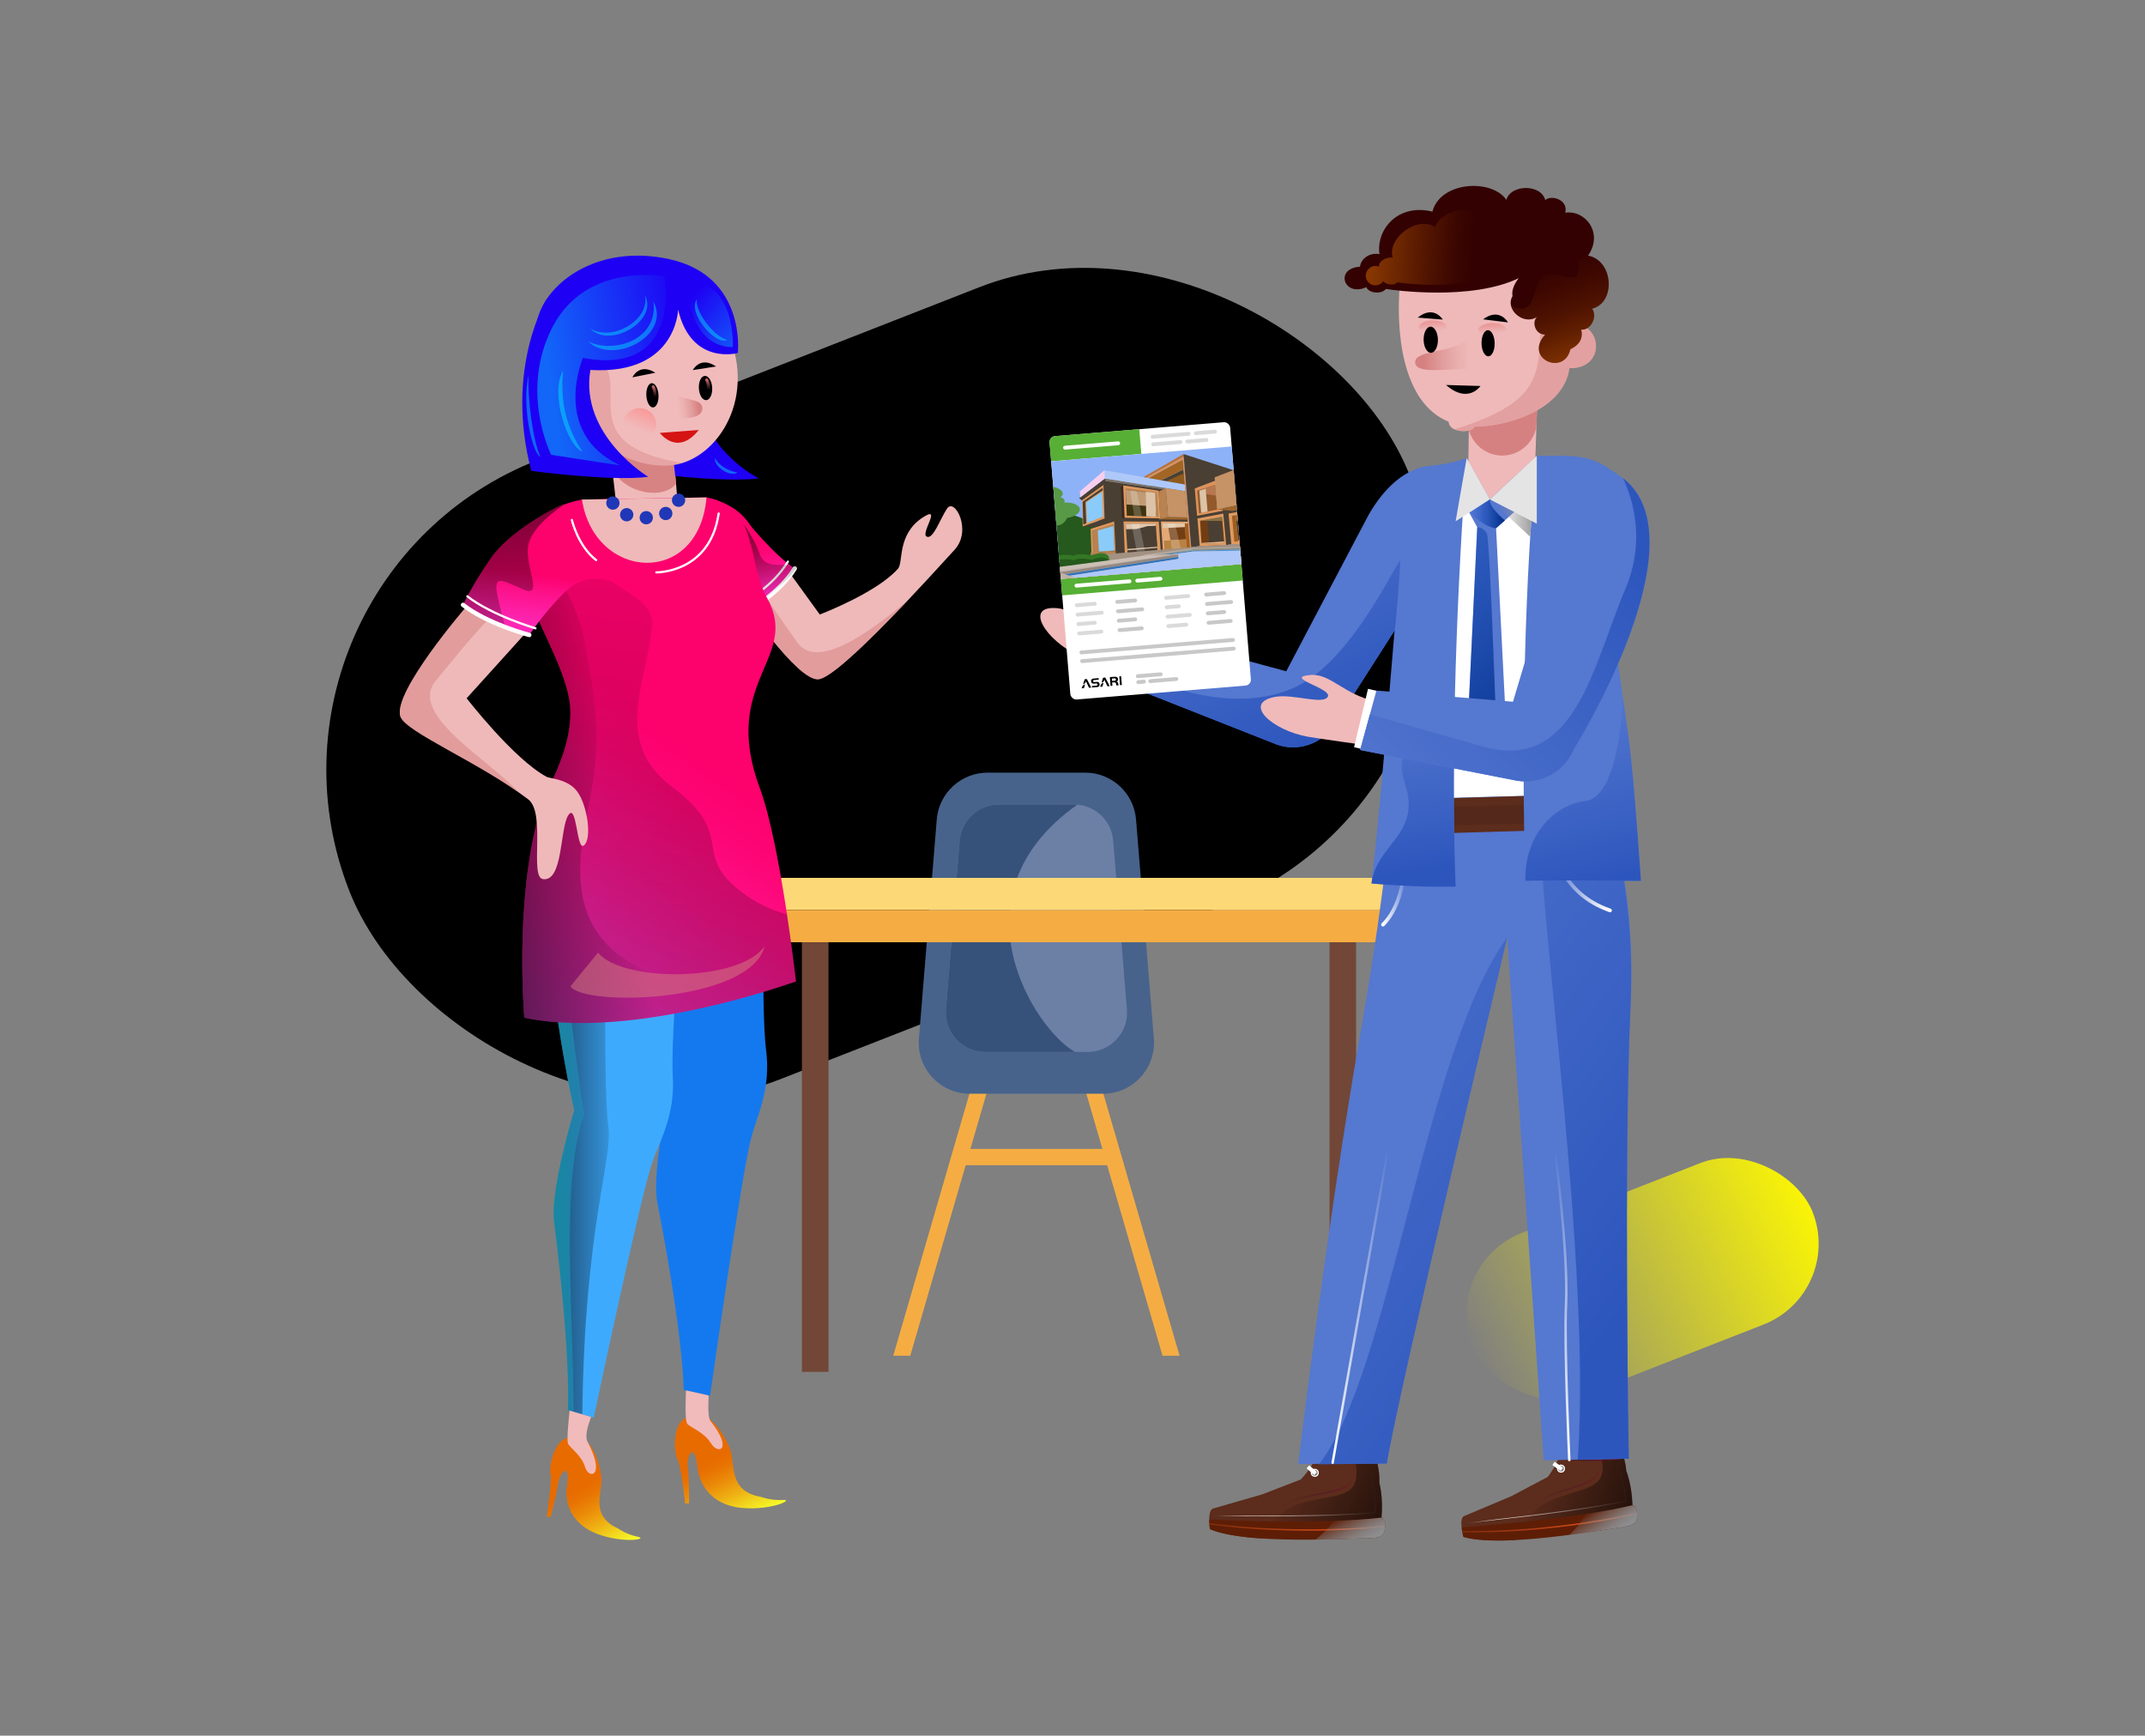 <?xml version="1.0" encoding="UTF-8"?>
<svg id="Warstwa_1" xmlns="http://www.w3.org/2000/svg" xmlns:xlink="http://www.w3.org/1999/xlink" viewBox="0 0 775 627">
  <rect x="0" y="0" width="775" height="627" fill="#808080" stroke="none"/>
  <defs>
    <style>
      .cls-1, .cls-2, .cls-3, .cls-4, .cls-5, .cls-6, .cls-7, .cls-8, .cls-9, .cls-10, .cls-11, .cls-12 {
        fill: none;
      }

      .cls-13 {
        fill: #7f7466;
      }

      .cls-14 {
        fill: #e4a876;
      }

      .cls-15 {
        fill: #a26524;
      }

      .cls-16 {
        fill: #efb9b9;
      }

      .cls-17 {
        fill: #2037b7;
      }

      .cls-18 {
        fill: #b9733b;
      }

      .cls-19 {
        fill: #8a8c85;
      }

      .cls-20 {
        fill: #347725;
      }

      .cls-21 {
        fill: #9d9f97;
      }

      .cls-22 {
        fill: #b67850;
      }

      .cls-2 {
        stroke: url(#linear-gradient-15);
      }

      .cls-2, .cls-3, .cls-4, .cls-5, .cls-6, .cls-7, .cls-8, .cls-9, .cls-10, .cls-11, .cls-12 {
        stroke-miterlimit: 10;
      }

      .cls-2, .cls-9 {
        stroke-width: .5px;
      }

      .cls-23 {
        fill: #fdd876;
      }

      .cls-24 {
        fill: #47638c;
      }

      .cls-25 {
        fill: url(#Gradient_bez_nazwy_51);
      }

      .cls-25, .cls-26 {
        opacity: .7;
      }

      .cls-25, .cls-26, .cls-27 {
        isolation: isolate;
      }

      .cls-26 {
        fill: url(#Gradient_bez_nazwy_53);
      }

      .cls-28 {
        fill: url(#linear-gradient-8);
      }

      .cls-29 {
        fill: url(#linear-gradient-7);
      }

      .cls-30 {
        fill: url(#linear-gradient-5);
      }

      .cls-31 {
        fill: url(#linear-gradient-6);
      }

      .cls-32 {
        fill: url(#linear-gradient-4);
      }

      .cls-33 {
        fill: url(#linear-gradient-3);
      }

      .cls-34 {
        fill: url(#linear-gradient-2);
      }

      .cls-35 {
        fill: #b98243;
      }

      .cls-36 {
        fill: #387fb9;
      }

      .cls-37 {
        fill: #e4e4e4;
      }

      .cls-3 {
        stroke-width: 1.57px;
      }

      .cls-3, .cls-4, .cls-5, .cls-6, .cls-7, .cls-8, .cls-10, .cls-12 {
        stroke-linecap: round;
      }

      .cls-3, .cls-10 {
        stroke: #fff;
      }

      .cls-38 {
        fill: #d51313;
      }

      .cls-39 {
        opacity: .5;
      }

      .cls-39, .cls-40, .cls-41 {
        fill: #d68181;
      }

      .cls-40 {
        opacity: .45;
      }

      .cls-42 {
        fill: url(#linear-gradient);
      }

      .cls-43 {
        opacity: .2;
      }

      .cls-43, .cls-44 {
        fill: #fff;
      }

      .cls-45 {
        fill: #dcc3a7;
      }

      .cls-46 {
        fill: #92592a;
      }

      .cls-47 {
        fill: #f5ad43;
      }

      .cls-48 {
        fill: #724737;
      }

      .cls-49 {
        fill: #8bcbf9;
      }

      .cls-50 {
        fill: #4192d7;
      }

      .cls-51 {
        fill: #330101;
      }

      .cls-52 {
        fill: #e7b589;
      }

      .cls-53 {
        fill: #3273ba;
      }

      .cls-54 {
        fill: #c0b0a6;
      }

      .cls-55 {
        fill: #5c2c1c;
      }

      .cls-56 {
        fill: #3b2920;
      }

      .cls-57 {
        fill: #8b6f43;
      }

      .cls-58 {
        fill: #6c80a6;
      }

      .cls-59 {
        fill: #3f330f;
      }

      .cls-60 {
        fill: #261b12;
      }

      .cls-61 {
        fill: #c09b75;
      }

      .cls-62 {
        clip-path: url(#clippath-1);
      }

      .cls-63 {
        fill: #1479ef;
      }

      .cls-27 {
        opacity: .4;
      }

      .cls-27, .cls-64 {
        fill: #d88383;
      }

      .cls-65 {
        fill: #733e13;
      }

      .cls-66 {
        fill: #f1bbbb;
      }

      .cls-4 {
        stroke: url(#Gradient_bez_nazwy_72);
      }

      .cls-4, .cls-8 {
        stroke-width: .88px;
      }

      .cls-67 {
        fill: #8f5a1d;
      }

      .cls-68 {
        fill: #aec8f9;
      }

      .cls-69 {
        fill: #808083;
      }

      .cls-70 {
        fill: #c69366;
      }

      .cls-71 {
        fill: #25591d;
      }

      .cls-72 {
        fill: #422014;
        opacity: .3;
      }

      .cls-73 {
        fill: #8eb2f8;
      }

      .cls-74 {
        fill: #1e00f4;
      }

      .cls-75 {
        fill: #a05d20;
      }

      .cls-76 {
        fill: url(#linear-gradient-22);
        opacity: .4;
      }

      .cls-77 {
        fill: #cbbfb6;
      }

      .cls-5 {
        stroke: url(#Gradient_bez_nazwy_51-2);
      }

      .cls-5, .cls-6 {
        stroke-width: 1.08px;
      }

      .cls-6 {
        stroke: url(#Gradient_bez_nazwy_51-3);
      }

      .cls-78 {
        fill: url(#linear-gradient-10);
      }

      .cls-79 {
        fill: url(#linear-gradient-11);
      }

      .cls-80 {
        fill: url(#linear-gradient-12);
      }

      .cls-81 {
        fill: url(#linear-gradient-13);
      }

      .cls-82 {
        fill: url(#linear-gradient-19);
      }

      .cls-83 {
        fill: url(#linear-gradient-14);
      }

      .cls-84 {
        fill: url(#linear-gradient-21);
      }

      .cls-85 {
        fill: url(#linear-gradient-20);
      }

      .cls-86 {
        fill: url(#linear-gradient-23);
      }

      .cls-87 {
        fill: url(#linear-gradient-25);
      }

      .cls-88 {
        fill: url(#linear-gradient-16);
      }

      .cls-89 {
        fill: url(#linear-gradient-17);
      }

      .cls-90 {
        fill: url(#linear-gradient-18);
      }

      .cls-91 {
        fill: url(#linear-gradient-24);
      }

      .cls-7 {
        stroke: url(#Gradient_bez_nazwy_57-2);
      }

      .cls-7, .cls-12 {
        stroke-width: 1.33px;
      }

      .cls-8 {
        stroke: url(#Gradient_bez_nazwy_72-2);
      }

      .cls-92 {
        fill: #958982;
      }

      .cls-93 {
        fill: #4a3f33;
      }

      .cls-94 {
        fill: url(#Gradient_bez_nazwy_170-2);
      }

      .cls-95 {
        fill: url(#Gradient_bez_nazwy_204-5);
      }

      .cls-96 {
        fill: url(#Gradient_bez_nazwy_204-4);
      }

      .cls-97 {
        fill: url(#Gradient_bez_nazwy_204-3);
      }

      .cls-98 {
        fill: url(#Gradient_bez_nazwy_204-2);
      }

      .cls-99 {
        fill: #e1c7ab;
      }

      .cls-100 {
        fill: #5e1e06;
      }

      .cls-9 {
        stroke: url(#linear-gradient-9);
      }

      .cls-101 {
        fill: #b37738;
      }

      .cls-10 {
        stroke-width: .79px;
      }

      .cls-102 {
        fill: #f0baba;
      }

      .cls-103 {
        fill: url(#Gradient_bez_nazwy_50-7);
      }

      .cls-104 {
        fill: url(#Gradient_bez_nazwy_50-8);
      }

      .cls-105 {
        fill: url(#Gradient_bez_nazwy_50-5);
      }

      .cls-106 {
        fill: url(#Gradient_bez_nazwy_50-4);
      }

      .cls-107 {
        fill: url(#Gradient_bez_nazwy_50-3);
      }

      .cls-108 {
        fill: url(#Gradient_bez_nazwy_50-2);
      }

      .cls-109 {
        fill: url(#Gradient_bez_nazwy_50-6);
      }

      .cls-110 {
        fill: url(#Gradient_bez_nazwy_55-2);
      }

      .cls-111 {
        fill: url(#Gradient_bez_nazwy_56-2);
      }

      .cls-112 {
        fill: #a39181;
      }

      .cls-113 {
        fill: #df9a5f;
      }

      .cls-114 {
        fill: #de935b;
      }

      .cls-11 {
        stroke: url(#Gradient_bez_nazwy_58);
        stroke-width: .45px;
      }

      .cls-115 {
        fill: #9c978f;
      }

      .cls-116 {
        fill: #5578d0;
      }

      .cls-117 {
        fill: #f6ceee;
      }

      .cls-118 {
        fill: #589947;
        fill-rule: evenodd;
      }

      .cls-119 {
        fill: #3eaafd;
      }

      .cls-120 {
        fill: url(#Gradient_bez_nazwy_59);
      }

      .cls-121 {
        fill: url(#Gradient_bez_nazwy_55);
      }

      .cls-122 {
        fill: url(#Gradient_bez_nazwy_52);
      }

      .cls-123 {
        fill: url(#Gradient_bez_nazwy_56);
      }

      .cls-124 {
        fill: url(#Gradient_bez_nazwy_50);
      }

      .cls-125 {
        fill: url(#Gradient_bez_nazwy_10);
      }

      .cls-126 {
        fill: #9d652d;
      }

      .cls-127 {
        fill: #c8c8c8;
      }

      .cls-128 {
        fill: #dadada;
      }

      .cls-129 {
        fill: #857c71;
      }

      .cls-130 {
        clip-path: url(#clippath);
      }

      .cls-131 {
        fill: #723d13;
      }

      .cls-132 {
        fill: #b88251;
      }

      .cls-133 {
        fill: #57af35;
      }

      .cls-134 {
        fill: #37527a;
      }

      .cls-135 {
        fill: url(#Gradient_bez_nazwy_159);
      }

      .cls-136 {
        fill: url(#Gradient_bez_nazwy_170);
      }

      .cls-137 {
        fill: url(#Gradient_bez_nazwy_204);
      }

      .cls-12 {
        stroke: url(#Gradient_bez_nazwy_57);
      }
    </style>
    <clipPath id="clippath">
      <rect class="cls-1" x="1006.07" y="123.41" width="528.1" height="373.48" rx="6.56" ry="6.56"/>
    </clipPath>
    <linearGradient id="Gradient_bez_nazwy_59" data-name="Gradient bez nazwy 59" x1="533.08" y1="491.46" x2="657.92" y2="430.46" gradientTransform="translate(977.78 1108.4) rotate(-158.63)" gradientUnits="userSpaceOnUse">
      <stop offset="0" stop-color="#fff900" stop-opacity="0"/>
      <stop offset="1" stop-color="#fff900"/>
    </linearGradient>
    <linearGradient id="linear-gradient" x1="506.62" y1="-1672.04" x2="506.95" y2="-1667.42" gradientTransform="translate(64.56 1798.14) rotate(-1.1)" gradientUnits="userSpaceOnUse">
      <stop offset="0" stop-color="#e88181" stop-opacity=".6"/>
      <stop offset=".12" stop-color="#e98c8c" stop-opacity=".68"/>
      <stop offset=".35" stop-color="#eb9f9f" stop-opacity=".82"/>
      <stop offset=".57" stop-color="#edadad" stop-opacity=".92"/>
      <stop offset=".77" stop-color="#eeb6b6" stop-opacity=".98"/>
      <stop offset=".92" stop-color="#efb9b9"/>
    </linearGradient>
    <linearGradient id="linear-gradient-2" x1="485.08" y1="-1673.4" x2="485.41" y2="-1668.8" xlink:href="#linear-gradient"/>
    <linearGradient id="linear-gradient-3" x1="2341.3" y1="128.57" x2="2322.76" y2="127.83" gradientTransform="translate(2855.79) rotate(-180) scale(1 -1)" gradientUnits="userSpaceOnUse">
      <stop offset="0" stop-color="#d68181"/>
      <stop offset=".33" stop-color="#e19b9b"/>
      <stop offset=".69" stop-color="#ebb1b1"/>
      <stop offset=".92" stop-color="#efb9b9"/>
    </linearGradient>
    <linearGradient id="linear-gradient-4" x1="-12845.77" y1="-303.17" x2="-12781.59" y2="-303.17" gradientTransform="translate(13303.4 1101.58) rotate(3.17)" gradientUnits="userSpaceOnUse">
      <stop offset=".04" stop-color="#ff8400" stop-opacity=".4"/>
      <stop offset=".13" stop-color="#ff8400" stop-opacity=".32"/>
      <stop offset=".34" stop-color="#ff8400" stop-opacity=".15"/>
      <stop offset=".5" stop-color="#ff8400" stop-opacity=".04"/>
      <stop offset=".6" stop-color="#ff8400" stop-opacity="0"/>
    </linearGradient>
    <linearGradient id="Gradient_bez_nazwy_10" data-name="Gradient bez nazwy 10" x1="573.06" y1="131.74" x2="556.16" y2="84.87" gradientUnits="userSpaceOnUse">
      <stop offset=".04" stop-color="#ff8400" stop-opacity=".4"/>
      <stop offset=".08" stop-color="#ff8400" stop-opacity=".36"/>
      <stop offset=".25" stop-color="#ff8400" stop-opacity=".23"/>
      <stop offset=".41" stop-color="#ff8400" stop-opacity=".13"/>
      <stop offset=".59" stop-color="#ff8400" stop-opacity=".06"/>
      <stop offset=".77" stop-color="#ff8400" stop-opacity=".01"/>
      <stop offset=".96" stop-color="#ff8400" stop-opacity="0"/>
    </linearGradient>
    <linearGradient id="linear-gradient-5" x1="14235.4" y1="-7954.94" x2="14239.12" y2="-7954.94" gradientTransform="translate(-15672.52 -1017.86) rotate(34.64)" gradientUnits="userSpaceOnUse">
      <stop offset="0" stop-color="#fff"/>
      <stop offset="1" stop-color="#fff"/>
    </linearGradient>
    <linearGradient id="linear-gradient-6" x1="535.53" y1="559.38" x2="587.24" y2="530.48" gradientUnits="userSpaceOnUse">
      <stop offset="0" stop-color="#fff" stop-opacity=".83"/>
      <stop offset=".11" stop-color="#fff" stop-opacity=".81"/>
      <stop offset=".25" stop-color="#fff" stop-opacity=".74"/>
      <stop offset=".4" stop-color="#fff" stop-opacity=".64"/>
      <stop offset=".58" stop-color="#fff" stop-opacity=".49"/>
      <stop offset=".76" stop-color="#fff" stop-opacity=".29"/>
      <stop offset=".95" stop-color="#fff" stop-opacity=".06"/>
      <stop offset="1" stop-color="#fff" stop-opacity="0"/>
    </linearGradient>
    <linearGradient id="linear-gradient-7" x1="552.63" y1="545.71" x2="578.1" y2="531.48" gradientUnits="userSpaceOnUse">
      <stop offset="0" stop-color="#1c1839" stop-opacity="0"/>
      <stop offset=".18" stop-color="#291437" stop-opacity=".14"/>
      <stop offset=".54" stop-color="#4d0c34" stop-opacity=".49"/>
      <stop offset="1" stop-color="#820030"/>
    </linearGradient>
    <linearGradient id="linear-gradient-8" x1="-933.87" y1="394.89" x2="-1002.43" y2="378.43" gradientTransform="translate(1564.34 233.84) rotate(4.65)" gradientUnits="userSpaceOnUse">
      <stop offset="0" stop-color="#000" stop-opacity=".8"/>
      <stop offset=".73" stop-color="#000" stop-opacity="0"/>
    </linearGradient>
    <linearGradient id="linear-gradient-9" x1="11039.57" y1="11094.82" x2="11098.06" y2="11094.82" gradientTransform="translate(-14514.92 -3735.14) rotate(-29.2)" gradientUnits="userSpaceOnUse">
      <stop offset="0" stop-color="#fd6424" stop-opacity=".2"/>
      <stop offset=".21" stop-color="#fc6022" stop-opacity=".37"/>
      <stop offset="1" stop-color="#fc521d"/>
    </linearGradient>
    <linearGradient id="linear-gradient-10" x1="11086.42" y1="11110.76" x2="11085.31" y2="11098.15" gradientTransform="translate(-14514.92 -3735.14) rotate(-29.2)" gradientUnits="userSpaceOnUse">
      <stop offset="0" stop-color="#8d8f92"/>
      <stop offset=".13" stop-color="#8d8f92" stop-opacity=".96"/>
      <stop offset=".31" stop-color="#8d8f92" stop-opacity=".85"/>
      <stop offset=".51" stop-color="#8d8f92" stop-opacity=".66"/>
      <stop offset=".73" stop-color="#8d8f92" stop-opacity=".4"/>
      <stop offset=".96" stop-color="#8d8f92" stop-opacity=".06"/>
      <stop offset="1" stop-color="#8d8f92" stop-opacity="0"/>
    </linearGradient>
    <linearGradient id="linear-gradient-11" x1="14079.42" y1="-7604.16" x2="14083.13" y2="-7604.16" gradientTransform="translate(-15117.33 -3076.85) rotate(41.4)" xlink:href="#linear-gradient-5"/>
    <linearGradient id="linear-gradient-12" x1="443.38" y1="557.35" x2="498.13" y2="534.74" xlink:href="#linear-gradient-6"/>
    <linearGradient id="linear-gradient-13" x1="461.96" y1="545.79" x2="488.94" y2="534.65" xlink:href="#linear-gradient-7"/>
    <linearGradient id="linear-gradient-14" x1="-1244.29" y1="620.76" x2="-1312.86" y2="604.3" gradientTransform="translate(1852.34 195.2) rotate(11.41)" xlink:href="#linear-gradient-8"/>
    <linearGradient id="linear-gradient-15" x1="10655.96" y1="11109.47" x2="10714.44" y2="11109.47" gradientTransform="translate(-13647.92 -5638.97) rotate(-22.44)" xlink:href="#linear-gradient-9"/>
    <linearGradient id="linear-gradient-16" x1="10702.8" y1="11125.42" x2="10701.69" y2="11112.81" gradientTransform="translate(-13647.92 -5638.97) rotate(-22.44)" xlink:href="#linear-gradient-10"/>
    <linearGradient id="Gradient_bez_nazwy_58" data-name="Gradient bez nazwy 58" x1="-4530.19" y1="-2661.42" x2="-4507.3" y2="-2661.42" gradientTransform="translate(3716.21 -3670.51) rotate(-22.67) scale(1 -1)" gradientUnits="userSpaceOnUse">
      <stop offset="0" stop-color="#0b003c" stop-opacity="0"/>
      <stop offset=".19" stop-color="#1b013a" stop-opacity=".15"/>
      <stop offset=".58" stop-color="#440635" stop-opacity=".53"/>
      <stop offset="1" stop-color="#780c2f"/>
    </linearGradient>
    <linearGradient id="Gradient_bez_nazwy_204" data-name="Gradient bez nazwy 204" x1="2239.92" y1="721.61" x2="2406.78" y2="586.07" gradientTransform="translate(2799.16 -380.91) rotate(177.01) scale(1 -1)" gradientUnits="userSpaceOnUse">
      <stop offset="0" stop-color="#2d56bd"/>
      <stop offset="1" stop-color="#5578d0"/>
    </linearGradient>
    <linearGradient id="Gradient_bez_nazwy_57" data-name="Gradient bez nazwy 57" x1="2248.54" y1="-219.58" x2="2269.79" y2="-219.58" gradientTransform="translate(2826.59 58.86) rotate(179.01)" gradientUnits="userSpaceOnUse">
      <stop offset="0" stop-color="#fff"/>
      <stop offset=".09" stop-color="#fff" stop-opacity=".96"/>
      <stop offset=".23" stop-color="#fff" stop-opacity=".85"/>
      <stop offset=".42" stop-color="#fff" stop-opacity=".68"/>
      <stop offset=".64" stop-color="#fff" stop-opacity=".44"/>
      <stop offset=".89" stop-color="#fff" stop-opacity=".14"/>
      <stop offset="1" stop-color="#fff" stop-opacity="0"/>
    </linearGradient>
    <linearGradient id="Gradient_bez_nazwy_57-2" data-name="Gradient bez nazwy 57" x1="2331.99" y1="-223.23" x2="2322.42" y2="-223.23" xlink:href="#Gradient_bez_nazwy_57"/>
    <linearGradient id="Gradient_bez_nazwy_72" data-name="Gradient bez nazwy 72" x1="2353.31" y1="-372.94" x2="2330.6" y2="-372.94" gradientTransform="translate(2826.59 58.86) rotate(179.01)" gradientUnits="userSpaceOnUse">
      <stop offset="0" stop-color="#fff"/>
      <stop offset="1" stop-color="#fff" stop-opacity="0"/>
    </linearGradient>
    <linearGradient id="Gradient_bez_nazwy_72-2" data-name="Gradient bez nazwy 72" x1="2240.12" y1="-405.51" x2="2297.88" y2="-341.36" xlink:href="#Gradient_bez_nazwy_72"/>
    <linearGradient id="Gradient_bez_nazwy_204-2" data-name="Gradient bez nazwy 204" x1="576.87" y1="318.92" x2="561.17" y2="253.44" gradientTransform="matrix(1,0,0,1,0,0)" xlink:href="#Gradient_bez_nazwy_204"/>
    <linearGradient id="Gradient_bez_nazwy_204-3" data-name="Gradient bez nazwy 204" x1="514.13" y1="314.48" x2="505.29" y2="253.88" gradientTransform="matrix(1,0,0,1,0,0)" xlink:href="#Gradient_bez_nazwy_204"/>
    <linearGradient id="Gradient_bez_nazwy_204-4" data-name="Gradient bez nazwy 204" x1="478.34" y1="268.27" x2="433.49" y2="172.29" gradientTransform="matrix(1,0,0,1,0,0)" xlink:href="#Gradient_bez_nazwy_204"/>
    <linearGradient id="Gradient_bez_nazwy_159" data-name="Gradient bez nazwy 159" x1="2302.46" y1="187.16" x2="2317.49" y2="187.16" gradientTransform="translate(2855.79) rotate(-180) scale(1 -1)" gradientUnits="userSpaceOnUse">
      <stop offset="0" stop-color="#a1a1a1"/>
      <stop offset=".19" stop-color="#9a9a9a" stop-opacity=".71"/>
      <stop offset=".43" stop-color="#939393" stop-opacity=".41"/>
      <stop offset=".64" stop-color="#8e8e8e" stop-opacity=".19"/>
      <stop offset=".8" stop-color="#8b8b8b" stop-opacity=".05"/>
      <stop offset=".91" stop-color="#8a8a8a" stop-opacity="0"/>
    </linearGradient>
    <linearGradient id="Gradient_bez_nazwy_170" data-name="Gradient bez nazwy 170" x1="2312.1" y1="185.62" x2="2324.97" y2="185.62" gradientTransform="translate(2855.79) rotate(-180) scale(1 -1)" gradientUnits="userSpaceOnUse">
      <stop offset="0" stop-color="#002b80"/>
      <stop offset="1" stop-color="#0042c7" stop-opacity="0"/>
    </linearGradient>
    <linearGradient id="Gradient_bez_nazwy_170-2" data-name="Gradient bez nazwy 170" x1="2289.97" y1="282.62" x2="2380.88" y2="140.04" xlink:href="#Gradient_bez_nazwy_170"/>
    <linearGradient id="Gradient_bez_nazwy_204-5" data-name="Gradient bez nazwy 204" x1="594.38" y1="202.91" x2="494.51" y2="302.62" gradientTransform="matrix(1,0,0,1,0,0)" xlink:href="#Gradient_bez_nazwy_204"/>
    <clipPath id="clippath-1">
      <rect class="cls-1" x="381.43" y="163.89" width="65.45" height="42.63" transform="translate(-13.81 34.64) rotate(-4.71)"/>
    </clipPath>
    <linearGradient id="Gradient_bez_nazwy_56" data-name="Gradient bez nazwy 56" x1="2863.29" y1="-1099.85" x2="2846.75" y2="-1139.16" gradientTransform="translate(3073.25 -690.54) rotate(177.95)" gradientUnits="userSpaceOnUse">
      <stop offset=".41" stop-color="#e86b00"/>
      <stop offset=".49" stop-color="#e87302"/>
      <stop offset=".61" stop-color="#eb8b09"/>
      <stop offset=".76" stop-color="#efb314"/>
      <stop offset=".93" stop-color="#f4e923"/>
      <stop offset="1" stop-color="#f7ff2a"/>
    </linearGradient>
    <linearGradient id="linear-gradient-17" x1="-4829.77" y1="418.21" x2="-4800.33" y2="418.21" gradientTransform="translate(5027.28)" gradientUnits="userSpaceOnUse">
      <stop offset="0" stop-color="#000" stop-opacity=".6"/>
      <stop offset="1" stop-color="#000" stop-opacity="0"/>
    </linearGradient>
    <linearGradient id="linear-gradient-18" x1="-4829.77" y1="419.64" x2="-4811.85" y2="419.64" gradientTransform="translate(5027.28)" gradientUnits="userSpaceOnUse">
      <stop offset="0" stop-color="#0afdfd" stop-opacity=".4"/>
      <stop offset="1" stop-color="#0afdfd" stop-opacity="0"/>
    </linearGradient>
    <linearGradient id="Gradient_bez_nazwy_56-2" data-name="Gradient bez nazwy 56" x1="2061.17" y1="-1602.96" x2="2031.46" y2="-1636.35" gradientTransform="translate(2561.18 -589.28) rotate(-167.33)" xlink:href="#Gradient_bez_nazwy_56"/>
    <linearGradient id="linear-gradient-19" x1="-4343.04" y1="-1036.45" x2="-4344.48" y2="-995.22" gradientTransform="translate(4726.51 -6.35) rotate(-15.82)" gradientUnits="userSpaceOnUse">
      <stop offset=".41" stop-color="#fd016d"/>
      <stop offset=".5" stop-color="#fd0575"/>
      <stop offset=".65" stop-color="#fd138d"/>
      <stop offset=".83" stop-color="#fd28b4"/>
      <stop offset="1" stop-color="#fd40e0"/>
    </linearGradient>
    <linearGradient id="linear-gradient-20" x1="-4646.07" y1="-284.52" x2="-4640.39" y2="-243.76" gradientTransform="translate(4916.79 -13.03) rotate(-5.88)" gradientUnits="userSpaceOnUse">
      <stop offset="0" stop-color="#000" stop-opacity=".7"/>
      <stop offset="1" stop-color="#000" stop-opacity="0"/>
    </linearGradient>
    <linearGradient id="linear-gradient-21" x1="4092.72" y1="201.44" x2="4203.8" y2="360.08" gradientTransform="translate(4382.48) rotate(-180) scale(1 -1)" xlink:href="#linear-gradient-19"/>
    <linearGradient id="linear-gradient-22" x1="-4809.39" y1="429.93" x2="-4771.31" y2="144.84" gradientTransform="translate(5027.28)" gradientUnits="userSpaceOnUse">
      <stop offset="0" stop-color="#000" stop-opacity=".8"/>
      <stop offset="1" stop-color="#000" stop-opacity="0"/>
    </linearGradient>
    <linearGradient id="linear-gradient-23" x1="-4881.16" y1="288.78" x2="-4801.94" y2="277.91" xlink:href="#linear-gradient-22"/>
    <linearGradient id="linear-gradient-24" x1="1093.17" y1="1217.21" x2="1103.32" y2="1301.45" gradientTransform="translate(1314.16 -1065.57) rotate(-179.69) scale(1.03 -1.03) skewX(-.61)" gradientUnits="userSpaceOnUse">
      <stop offset=".29" stop-color="#fd016d"/>
      <stop offset=".36" stop-color="#fd1088"/>
      <stop offset=".48" stop-color="#fd24ae"/>
      <stop offset=".6" stop-color="#fd33c9"/>
      <stop offset=".7" stop-color="#fd3cda"/>
      <stop offset=".77" stop-color="#fd40e0"/>
    </linearGradient>
    <linearGradient id="linear-gradient-25" x1="-4843.53" y1="184.61" x2="-4834.62" y2="258.47" gradientTransform="translate(5027.28)" gradientUnits="userSpaceOnUse">
      <stop offset="0" stop-color="#000" stop-opacity=".5"/>
      <stop offset="1" stop-color="#000" stop-opacity="0"/>
    </linearGradient>
    <linearGradient id="Gradient_bez_nazwy_55" data-name="Gradient bez nazwy 55" x1="1185.53" y1="790" x2="1185.84" y2="785.43" gradientTransform="translate(1558 707.28) rotate(169.84) scale(1.02) skewX(.03)" gradientUnits="userSpaceOnUse">
      <stop offset="0" stop-color="#ea8383" stop-opacity=".6"/>
      <stop offset=".12" stop-color="#eb8e8e" stop-opacity=".68"/>
      <stop offset=".36" stop-color="#eda1a1" stop-opacity=".82"/>
      <stop offset=".57" stop-color="#efafaf" stop-opacity=".92"/>
      <stop offset=".77" stop-color="#f0b8b8" stop-opacity=".98"/>
      <stop offset=".92" stop-color="#f1bbbb"/>
    </linearGradient>
    <linearGradient id="Gradient_bez_nazwy_55-2" data-name="Gradient bez nazwy 55" x1="1190.73" y1="789.9" x2="1191.05" y2="785.33" gradientTransform="translate(1582.92 710.78) rotate(170.11) scale(1.02) skewX(.03)" xlink:href="#Gradient_bez_nazwy_55"/>
    <linearGradient id="Gradient_bez_nazwy_50" data-name="Gradient bez nazwy 50" x1="-1360.46" y1="278.87" x2="-1311.16" y2="294.9" gradientTransform="translate(1514.04 627.2) rotate(8.73) scale(1.01 -1.01) skewX(.15)" gradientUnits="userSpaceOnUse">
      <stop offset="0" stop-color="aqua" stop-opacity=".4"/>
      <stop offset="1" stop-color="aqua" stop-opacity="0"/>
    </linearGradient>
    <linearGradient id="Gradient_bez_nazwy_50-2" data-name="Gradient bez nazwy 50" x1="-1290.78" y1="306.37" x2="-1314.65" y2="321.28" xlink:href="#Gradient_bez_nazwy_50"/>
    <linearGradient id="Gradient_bez_nazwy_50-3" data-name="Gradient bez nazwy 50" x1="-767.31" y1="1106.93" x2="-758.5" y2="1134.18" gradientTransform="translate(1380.52 117.13) rotate(4.25) scale(1.01 -1.01) skewX(.11)" xlink:href="#Gradient_bez_nazwy_50"/>
    <linearGradient id="Gradient_bez_nazwy_50-4" data-name="Gradient bez nazwy 50" x1="-724.63" y1="1183.71" x2="-718.4" y2="1202.97" gradientTransform="translate(1380.52 117.13) rotate(4.25) scale(1.01 -1.01) skewX(.11)" xlink:href="#Gradient_bez_nazwy_50"/>
    <linearGradient id="Gradient_bez_nazwy_50-5" data-name="Gradient bez nazwy 50" x1="-724.47" y1="1192.39" x2="-719.17" y2="1208.77" gradientTransform="translate(1380.52 117.13) rotate(4.25) scale(1.01 -1.01) skewX(.11)" xlink:href="#Gradient_bez_nazwy_50"/>
    <linearGradient id="Gradient_bez_nazwy_50-6" data-name="Gradient bez nazwy 50" x1="-680.52" y1="1225.07" x2="-676.03" y2="1238.92" gradientTransform="translate(1380.52 117.13) rotate(4.25) scale(1.01 -1.01) skewX(.11)" xlink:href="#Gradient_bez_nazwy_50"/>
    <linearGradient id="Gradient_bez_nazwy_53" data-name="Gradient bez nazwy 53" x1="-1319.88" y1="276.42" x2="-1322.74" y2="264.93" gradientTransform="translate(1445.53 782.36) rotate(15.84) scale(1.01 -1.01) skewX(.15)" gradientUnits="userSpaceOnUse">
      <stop offset="0" stop-color="#ff8383"/>
      <stop offset=".77" stop-color="#ff8383" stop-opacity="0"/>
    </linearGradient>
    <linearGradient id="Gradient_bez_nazwy_51" data-name="Gradient bez nazwy 51" x1="2177.23" y1="724.84" x2="2176.69" y2="719.13" gradientTransform="translate(2533.83 648.39) rotate(174.12) scale(1.02) skewX(-.01)" gradientUnits="userSpaceOnUse">
      <stop offset="0" stop-color="#ff8383"/>
      <stop offset=".14" stop-color="#ff8383" stop-opacity=".75"/>
      <stop offset=".34" stop-color="#ff8383" stop-opacity=".43"/>
      <stop offset=".5" stop-color="#ff8383" stop-opacity=".2"/>
      <stop offset=".61" stop-color="#ff8383" stop-opacity=".05"/>
      <stop offset=".68" stop-color="#ff8383" stop-opacity="0"/>
    </linearGradient>
    <linearGradient id="Gradient_bez_nazwy_52" data-name="Gradient bez nazwy 52" x1="125.89" y1="173.72" x2="114.14" y2="173.72" gradientTransform="translate(148.05 334.9) rotate(-7.11) scale(1.02 -1.01)" gradientUnits="userSpaceOnUse">
      <stop offset=".14" stop-color="#d88383"/>
      <stop offset=".36" stop-color="#e39d9d"/>
      <stop offset=".6" stop-color="#edb3b3"/>
      <stop offset=".76" stop-color="#f1bbbb"/>
    </linearGradient>
    <linearGradient id="Gradient_bez_nazwy_50-7" data-name="Gradient bez nazwy 50" x1="-86.26" y1="-420.81" x2="-77.11" y2="-423.42" gradientTransform="translate(1380.52 117.13) rotate(4.25) scale(1.01 -1.01) skewX(.11)" xlink:href="#Gradient_bez_nazwy_50"/>
    <linearGradient id="Gradient_bez_nazwy_51-2" data-name="Gradient bez nazwy 51" x1="-1317.73" y1="285.23" x2="-1318.33" y2="278.77" gradientTransform="translate(1514.04 627.2) rotate(8.73) scale(1.01 -1.01) skewX(.15)" xlink:href="#Gradient_bez_nazwy_51"/>
    <linearGradient id="Gradient_bez_nazwy_51-3" data-name="Gradient bez nazwy 51" x1="-1299.29" y1="290.58" x2="-1299.89" y2="284.12" gradientTransform="translate(1514.04 627.2) rotate(8.73) scale(1.01 -1.01) skewX(.15)" xlink:href="#Gradient_bez_nazwy_51"/>
    <linearGradient id="Gradient_bez_nazwy_50-8" data-name="Gradient bez nazwy 50" x1="1117.31" y1="869.07" x2="1128.72" y2="874.95" gradientTransform="translate(84.31 -176.04) rotate(-7.11) scale(1.02)" xlink:href="#Gradient_bez_nazwy_50"/>
  </defs>
  <g class="cls-130">
    <polygon class="cls-77" points="1694.03 723.56 1926.41 444.58 1376.34 417.13 1243.83 424.26 836.58 444.58 772.68 723.56 1694.03 723.56"/>
  </g>
  <g>
    <rect class="cls-120" x="527.45" y="430.64" width="132.02" height="62.64" rx="31.32" ry="31.32" transform="translate(1314.45 675.91) rotate(158.63)"/>
    <rect x="112.05" y="126.74" width="411.49" height="240.23" rx="120.11" ry="120.11" transform="translate(-68.1 132.76) rotate(-21.37)"/>
    <g>
      <g>
        <polygon class="cls-47" points="420.03 489.75 426.18 489.75 398.22 393.61 392.07 393.61 398.3 415.04 350.61 415.04 356.84 393.61 350.7 393.61 322.74 489.75 328.88 489.75 348.9 420.94 400.02 420.94 420.03 489.75"/>
        <path class="cls-24" d="M398.54,395.11h-48.16c-10.77,0-19.24-9.19-18.37-19.93l6.44-79.12c.78-9.57,8.77-16.94,18.37-16.94h35.27c9.6,0,17.59,7.37,18.37,16.94l6.44,79.12c.87,10.73-7.6,19.93-18.37,19.93Z"/>
        <path class="cls-58" d="M393.01,380.01h-37.11c-8.3,0-14.83-7.08-14.16-15.36l4.96-60.97c.6-7.37,6.76-13.05,14.16-13.05h27.18c7.4,0,13.56,5.68,14.16,13.05l4.96,60.97c.67,8.27-5.86,15.36-14.16,15.36Z"/>
        <path class="cls-134" d="M388.39,380.01c-14.24-7.8-45.91-56.22.84-89.32-.39-.03-.78-.06-1.17-.06h-27.18c-7.4,0-13.56,5.68-14.16,13.05l-4.96,60.97c-.67,8.27,5.86,15.36,14.16,15.36h32.49Z"/>
      </g>
      <rect class="cls-23" x="229.64" y="317.13" width="332.1" height="11.63"/>
      <rect class="cls-47" x="256.28" y="328.76" width="278.81" height="11.63"/>
      <rect class="cls-48" x="289.73" y="340.39" width="9.61" height="155.19"/>
      <rect class="cls-48" x="480.36" y="340.39" width="9.61" height="155.19"/>
    </g>
    <g>
      <g>
        <g>
          <polygon class="cls-16" points="554.1 184.29 530.34 180.2 530.85 143.96 555.74 135.74 554.1 184.29"/>
          <path class="cls-41" d="M555.12,154.08c-1.07,6.05-6.32,10.59-12.57,10.49-6.24-.1-11.35-4.82-12.22-10.89l.59-18.81,25.36-8.21-1.17,27.43Z"/>
          <path class="cls-16" d="M568.37,116.95c-2.41-13.91-13.94-25-28.66-26.23-17.49-1.47-32.51-4.88-33.98,12.62-1.25,14.84.21,41.92,17.67,49.02.12,3.94,8.11,4.39,9.52,1.75,9.76.15,31.93-5.24,34.11-21.11,12.97.36,12.2-15.81,1.35-16.04Z"/>
          <path d="M512.23,114.73l9.06.72s-3.24-5.4-9.06-.72Z"/>
          <path d="M535.82,115.36l9.02,1.1s-3.01-5.53-9.02-1.1Z"/>
          <path class="cls-42" d="M544.23,118.75c1.31,3.69-10.69,2.74-10.1.19.27-1.16,2.22-2.19,5.01-2.25,2.79-.05,4.7.93,5.09,2.05Z"/>
          <path class="cls-34" d="M522.68,117.8c1.31,3.69-10.76,2.65-10.1.19.31-1.15,2.22-2.19,5.01-2.25,2.79-.05,4.7.93,5.09,2.05Z"/>
          <path class="cls-33" d="M530.24,133.44c-5.16-.67-19.06,2.28-18.94-2.67.11-4.51,14.05-3.18,18.7-8.33l.24,11Z"/>
          <ellipse cx="537.66" cy="124.01" rx="2.37" ry="4.72" transform="translate(-2.28 10.34) rotate(-1.1)"/>
          <ellipse cx="516.94" cy="122.73" rx="2.58" ry="4.72" transform="translate(-2.26 9.95) rotate(-1.1)"/>
          <path class="cls-40" d="M568.37,116.95c-1.34-7.74-5.5-14.59-11.46-19.38-2.26,33.92,7.12,45.42-31.39,57.52,2.5,1.15,6.44.79,7.39-1,9.76.15,31.93-5.24,34.11-21.11,12.97.36,12.2-15.81,1.35-16.04Z"/>
        </g>
        <path d="M534.91,139.44s-4.48,6.63-12.43-.36"/>
        <path class="cls-51" d="M573.77,92.34c5.72-8.21-1.07-16.62-8.24-15.5,1.2-4.83-5.24-6.54-7.22-4.55-1.45-5.82-12.43-5.83-14.06-.09-5.1-7.66-23.8-6.83-26.71,4.24-12.45-3.04-20.38,6.41-19.14,15.37-3.67-.67-6.69,1.68-7.03,4.54-9.22.53-5.92,11.07,2.28,7.4.8,2.11,5.38,2.75,7.07.64,2.28.35,30.53,4.44,48.02-3.9,0,0-2.91,3.34-2.25,6.48-2.88,4.75,3.98,10.86,8.95,7.44-2.12,1.68-.89,6.5,2.83,6.46-7.87,8.64,6.86,15.14,9.11,5.31,0,0,0-.02,0-.02,2.8-1.34,4.78-3.47,3.91-7.09,3.32.41,6.06-4.53,3.96-7.55,8.71-2.19,7.71-17.51-1.49-19.18Z"/>
        <path class="cls-32" d="M545.48,79.34c-1.4-3.2-9.11-3.24-9.92-.07-2.11-5.74-14.87-3.76-17,2.69-6.86-4.11-17.45,4.24-15.36,11.15-1.25-.55-5.18.83-4.96,3.2-2.59-.96-4.69,1.13-4.79,3.07-.11,1.93,1.37,3.59,3.31,3.7,1.28.07,2.43-.55,3.1-1.54.65,1.37,4.19,1.72,4.99.45,1.57.24,20.41,2.96,32.8-2.26.69-7.79,5.36-18.48,7.84-20.39Z"/>
        <path class="cls-125" d="M573.77,92.34c-7.36.98.99,9.91-8.75,7.49-9.74-2.42-8.69,2.03-11.58,8.8-1.72,4.03-5.09,3.05-7.54,1.6.69,3.74,5.69,6.83,9.55,4.18-2.12,1.68-.89,6.5,2.83,6.46-7.87,8.64,6.86,15.14,9.11,5.31,0,0,0-.02,0-.02,2.8-1.34,4.78-3.47,3.91-7.09,3.32.41,6.06-4.53,3.96-7.55,8.71-2.19,7.71-17.51-1.49-19.18Z"/>
      </g>
      <path class="cls-102" d="M416.61,248.73s-23.89-10.4-27-11.88c-11.87-5.68-19.74-18.14-7.79-17.16,6.62.54,15.98,7.6,18.51,5.13,2.53-2.48-14.42-11.42-3.45-9.17,7.16,1.46,12.88,14.6,23.93,17.5-.97,3.15-4.2,15.58-4.2,15.58Z"/>
      <rect class="cls-44" x="414.26" y="231.29" width="7.78" height="18.58" transform="translate(719.66 617.18) rotate(-158.6)"/>
      <polygon class="cls-44" points="518.19 292.27 558.41 292.27 558.41 176.92 538.3 180.71 518.19 176.92 518.19 292.27"/>
      <g>
        <g>
          <path class="cls-55" d="M528.98,547.69l16.97-7.15,13.27-7.01s3.98-4.93,4.88-10.26l21.94,1.19s1.3,3.49,1.54,6.9c0,0,2.04,4.96,2.24,12.41,0,0,.89.06,1.17,2.28.55,4.38-2.33,5.11-2.33,5.11l-42.06,5.23s-10.82.74-17.88-1.2c0,0-1.79-6.65.25-7.51Z"/>
          <ellipse class="cls-44" cx="564.02" cy="530.57" rx="1.45" ry="1.45" transform="translate(-10.55 1049.69) rotate(-85.35)"/>
          <ellipse class="cls-69" cx="564.02" cy="530.57" rx="1.06" ry="1.05" transform="translate(-10.55 1049.69) rotate(-85.35)"/>
          <path class="cls-30" d="M563.75,531.27l-2.73-1.89c-.09-.06-.11-.18-.05-.27l.61-.89c.06-.09.18-.11.27-.05l2.73,1.89c.09.06.11.18.05.27l-.61.89c-.06.09-.18.11-.27.05Z"/>
          <path class="cls-31" d="M583.15,523.53c.63,1.43,1.14,2.92,1.51,4.44.37,1.52.64,3.07.73,4.65v-.04c.81,1.47,1.22,3.11,1.53,4.74.3,1.64.48,3.29.55,4.95v.1s-.1.02-.1.02c-4.69.99-9.41,1.81-14.13,2.55-4.73.76-9.47,1.38-14.22,1.98-4.75.6-9.5,1.15-14.26,1.66l-14.27,1.6c4.75-.6,9.48-1.31,14.24-1.81,4.75-.54,9.5-1.12,14.25-1.75,4.74-.63,9.48-1.31,14.21-2.01,4.73-.72,9.45-1.5,14.14-2.46l-.1.12c-.06-1.65-.23-3.3-.52-4.92-.29-1.62-.7-3.24-1.48-4.69v-.02s-.01-.02-.01-.02c-.06-1.55-.29-3.11-.64-4.63-.34-1.53-.82-3.02-1.43-4.46Z"/>
          <path class="cls-29" d="M552.84,545.82c.47-1.17,1.4-2.1,2.36-2.9.99-.79,2.06-1.46,3.18-2.04,2.23-1.19,4.65-1.95,7.03-2.73,2.39-.76,4.8-1.46,7.12-2.4,1.15-.47,2.29-1.01,3.25-1.8.48-.39.91-.85,1.21-1.39.3-.54.48-1.15.54-1.78-.02.63-.17,1.25-.46,1.82-.29.57-.7,1.06-1.18,1.49-.96.84-2.11,1.41-3.26,1.92-2.32.99-4.74,1.7-7.12,2.48-2.39.75-4.78,1.51-7.02,2.63-1.13.54-2.2,1.18-3.2,1.93-.98.75-1.95,1.61-2.47,2.76Z"/>
          <path class="cls-28" d="M574.28,520.31c2.51,1.38,3.96,3.95,4.57,7.55,1.81,10.81-7.92,9.32-19.76,14.74-7.06,3.24-8.16,10.03-15.27,12.57-.49.18-.99.28-1.5.33-.29.15-.57.32-.88.45l45.05-5.57s5.05.05,4.5-4.33c-.28-2.22-1.17-2.28-1.17-2.28-.21-7.45-2.24-12.41-2.24-12.41-.23-3.41-1.54-6.9-1.54-6.9.01-2.35-6.96-4.75-11.77-4.16Z"/>
          <path class="cls-100" d="M529.06,551.69s38.97-2.71,60.77-7.92c0,0,1.57-.14,1.67,3,.09,2.94-.09,4.29-6.15,5.04-6.06.75-43.14,7.52-56.62,3.39l-.61-3.23.94-.28Z"/>
          <path class="cls-9" d="M528.37,553.29s28,1.09,63.13-6.51"/>
          <path class="cls-78" d="M589.83,543.77c-4.95,1.18-10.78,2.24-16.84,3.16-1.55,2.65-3.56,5.16-5.87,7.53,8.66-1.13,15.85-2.35,18.23-2.65,6.06-.75,6.24-2.1,6.15-5.04-.1-3.15-1.67-3-1.67-3Z"/>
        </g>
        <g>
          <path class="cls-55" d="M438.25,544.97l17.7-5.1,14-5.4s4.53-4.43,6.06-9.61l21.65,3.77s.88,3.62.71,7.03c0,0,1.44,5.16.77,12.58,0,0,.88.17.89,2.4.03,4.42-2.91,4.8-2.91,4.8l-42.38.24s-10.83-.54-17.61-3.29c0,0-.99-6.81,1.13-7.42Z"/>
          <ellipse class="cls-44" cx="475.06" cy="532.09" rx="1.45" ry="1.45" transform="translate(-140.51 892.46) rotate(-78.59)"/>
          <ellipse class="cls-69" cx="475.06" cy="532.09" rx="1.06" ry="1.05" transform="translate(-140.51 892.46) rotate(-78.59)"/>
          <path class="cls-79" d="M474.71,532.76l-2.49-2.2c-.08-.07-.09-.19-.02-.27l.71-.81c.07-.08.19-.09.27-.02l2.49,2.2c.08.07.09.19.02.27l-.71.81c-.07.08-.19.09-.27.02Z"/>
          <path class="cls-80" d="M494.88,527.35c.46,1.5.79,3.03.98,4.59.19,1.56.27,3.13.18,4.7v-.04c.64,1.56.85,3.23.96,4.89.11,1.66.09,3.32-.03,4.98v.1s-.11,0-.11,0c-4.77.43-9.55.69-14.34.87-4.78.2-9.57.26-14.36.3-4.79.03-9.57.02-14.36-.03l-14.36-.09c4.79-.04,9.57-.18,14.36-.12,4.78.02,9.57,0,14.35-.06,4.78-.06,9.57-.19,14.35-.33,4.78-.15,9.56-.38,14.33-.78l-.11.11c.13-1.64.16-3.3.07-4.95-.1-1.64-.31-3.3-.92-4.83v-.02s0-.02,0-.02c.12-1.55.07-3.12-.09-4.67-.16-1.55-.46-3.1-.89-4.6Z"/>
          <path class="cls-81" d="M462.16,545.92c.6-1.11,1.64-1.92,2.69-2.6,1.07-.67,2.22-1.21,3.4-1.65,2.35-.92,4.85-1.39,7.3-1.88,2.46-.48,4.94-.89,7.35-1.54,1.2-.33,2.4-.73,3.44-1.4.52-.33,1-.74,1.37-1.24.37-.5.62-1.09.74-1.7-.1.62-.32,1.22-.67,1.76-.35.53-.82.97-1.34,1.34-1.05.72-2.26,1.16-3.46,1.52-2.42.71-4.9,1.13-7.36,1.63-2.47.46-4.92.94-7.28,1.78-1.18.4-2.33.91-3.41,1.53-1.07.62-2.13,1.37-2.78,2.45Z"/>
          <path class="cls-83" d="M486.46,523.11c2.33,1.67,3.47,4.39,3.65,8.03.52,10.95-8.96,8.32-21.35,12.32-7.4,2.38-9.28,9-16.64,10.69-.51.12-1.02.16-1.53.15-.31.12-.61.25-.93.34l45.39-.22s5.01.64,4.98-3.77c-.01-2.23-.89-2.4-.89-2.4.67-7.42-.77-12.58-.77-12.58.17-3.41-.71-7.03-.71-7.03.29-2.33-6.35-5.54-11.2-5.51Z"/>
          <path class="cls-100" d="M437.85,548.95s39.02,1.9,61.28-.71c0,0,1.57.04,1.3,3.18-.25,2.93-.59,4.25-6.7,4.28-6.11.03-43.73,2.39-56.62-3.3l-.23-3.27.96-.17Z"/>
          <path class="cls-2" d="M436.98,550.45s27.68,4.38,63.45.96"/>
          <path class="cls-88" d="M499.13,548.24c-5.05.59-10.97.95-17.1,1.15-1.85,2.45-4.14,4.7-6.71,6.79,8.73-.1,16.01-.47,18.42-.48,6.11-.03,6.45-1.35,6.7-4.28.27-3.14-1.3-3.18-1.3-3.18Z"/>
        </g>
        <path class="cls-11" d="M585.18,526.92c-13.51,1.52-24.74-.32-24.74-.32"/>
        <path class="cls-116" d="M544.54,338.75s-39.11,162.08-43.48,189.94l-32.02.17s10.72-88.84,22.55-156c9.71-55.24,11.38-84.07,11.38-84.07l74.64-2.04s13.95,24.45,11.52,76.46c-2.54,54.42-.64,163.75-.64,163.75l-30.74.56-13.19-188.77h0Z"/>
        <path class="cls-137" d="M570.05,527.31l18.44-.34s-1.89-109.33.64-163.75c2.42-52.02-13.49-86.72-13.49-86.72l-17.95,13.81c-6.77,8.26,18.01,159.25,12.35,237.01ZM476.55,528.99l24.51-.29c3.7-23.66,43.49-189.88,43.48-189.94-29.88,40.37-41.95,156.69-67.99,190.23Z"/>
        <path class="cls-55" d="M580.48,299.27l-77.55,2.28-.34-12.59,77.55-2.28.34,12.59Z"/>
        <path class="cls-72" d="M566.97,290.33c3.42-.1,6.27,2.6,6.37,6.02v.46s-59.47,1.68-59.47,1.68v-.46c-.11-3.42,2.59-6.27,6.01-6.37l47.08-1.33h.01Z"/>
        <path class="cls-12" d="M581.71,328.89c-18.24-6.27-20.31-22.85-20.31-22.85"/>
        <path class="cls-7" d="M499.68,334.03c8.37-8.39,7.84-23.48,7.84-23.48"/>
        <path class="cls-4" d="M481.49,528.42l19.88-112.38"/>
        <path class="cls-8" d="M567,527.44s-1.89-40.91-1.19-56c.89-19.23-4.02-55.95-4.02-55.95"/>
      </g>
      <g>
        <path class="cls-116" d="M420.22,230.5h.01s44.5,12,44.5,12l29.48-55.99c3.84-6.94,11.55-17.36,22.75-18.27,7.45-.61,12.95-2.76,12.95-2.76l8.38,14.93,16.95-15.74-16.95,16.05-8.38-15.22c-3.26,42.71-5.96,106.73-4,154.76-14.98.41-30.38-1.14-30.38-1.14,2.9-23.96,6.83-73.84,8.34-91.37l-21.82,34.07c-4.41,6.89-13,9.84-20.71,7.1l-50.13-19.71,9-18.7Z"/>
        <path class="cls-116" d="M584.14,171.18l10.49,31.95h-14.83c.16,6.23,7.99,56.78,9.59,71.85,1.61,15.29,3.48,43.21,3.48,43.21-6.89.05-29.94-.37-41.7,0-1.74-50.79-.11-113.86,4.1-153.53h9.02c10.65,0,14.2,2.65,19.86,6.51Z"/>
        <path class="cls-98" d="M586.33,251.83c2.44,17.36,2.09,14.1,3.05,23.16,1.61,15.29,3.48,43.21,3.48,43.21-6.89.05-29.94-.37-41.7,0-.52-15.28,9.27-27.26,21.78-28.87s13.4-37.49,13.4-37.49Z"/>
        <path class="cls-97" d="M525.49,260.3c-.38,20.94-.31,41.62.44,59.97-14.98.41-30.38-1.14-30.38-1.14,1.75-14.45,18.34-17.57,11.97-36.5-6.36-18.93,17.97-22.33,17.97-22.33Z"/>
      </g>
      <path class="cls-96" d="M413.44,244.57l-2.22,4.63,50.07,19.8c7.71,2.73,16.3-.22,20.71-7.1l21.82-34.07c.18,1.7,2.42-25.53,2.02-25.22-2.25,1.96-17.43,36.01-37.75,45.57-23.24,10.93-51.98-2.65-54.64-3.61h-.01Z"/>
      <polygon class="cls-37" points="555.25 164.67 538.3 180.41 555.25 189.18 555.25 164.67"/>
      <polygon class="cls-37" points="529.92 165.47 525.92 188.31 538.3 180.41 529.92 165.47"/>
      <polygon class="cls-116" points="547.1 184.96 538.3 180.41 530.83 185.18 533.73 190.45 529.89 271.29 537.26 279 544.62 271.29 540.54 190.83 547.1 184.96"/>
      <polygon class="cls-135" points="553.33 188.18 552.86 193.91 538.3 180.41 553.33 188.18"/>
      <path class="cls-136" d="M530.83,185.18s5.81,5.5,9.71,5.65l3.16-2.82s-5.96-4.98-5.39-7.6l-7.48,4.77Z"/>
      <path class="cls-94" d="M533.73,190.45s2.45.01,3.53,2.44,3.65,79.37,3.83,82.1l-3.83,4.01-7.37-7.71,3.84-80.84Z"/>
      <g>
        <path class="cls-102" d="M495.91,269.54s-19.82-2.77-23.22-3.37c-12.96-2.25-23.92-12.11-12.15-14.4,6.52-1.27,17.44,2.98,19.2-.08,1.76-3.06-16.98-7.08-5.8-7.89,6.98-.23,11.84,7.14,22.8,9.46l-.83,16.28Z"/>
        <rect class="cls-44" x="491.66" y="249.44" width="7.78" height="21.68" transform="translate(917.02 628.61) rotate(-166.56)"/>
        <path class="cls-116" d="M497.32,249.44l-5.89,21.5,56.77,11.11c8.69,1.39,17.18-3.38,20.51-11.51,0,0,49.27-78.95,15.42-99.35-6.54.79-16.09,5.74-21.15,27.74l-16.33,54.57-49.34-4.03h0Z"/>
        <path class="cls-95" d="M586.43,172.77c3.97,8.62,7.95,23.33.73,40.24-11.5,26.96-17.91,66.13-51.28,56.73-19.53-5.5-33.07-9.37-40.94-11.64l-3.52,12.84,56.77,11.11c8.69,1.39,17.18-3.38,20.51-11.51,0,0,46.9-75.18,17.72-97.77Z"/>
      </g>
      <g>
        <rect class="cls-44" x="382.87" y="154.87" width="65.45" height="95.46" rx="2.11" ry="2.11" transform="translate(-15.24 34.82) rotate(-4.71)"/>
        <path class="cls-133" d="M381.14,157.55l30.49-2.51s0,0,0,0l.74,8.92s0,0,0,0l-32.6,2.69s0,0,0,0l-.56-6.82c-.1-1.16.77-2.18,1.93-2.28Z"/>
        <rect class="cls-133" x="383.41" y="206.44" width="65.47" height="5.95" transform="translate(-15.79 34.89) rotate(-4.71)"/>
        <path class="cls-44" d="M384.75,161.03l19.2-1.58c.38-.03.72.25.75.64h0c.03.38-.25.72-.64.75l-19.2,1.58c-.38.03-.72-.25-.75-.64h0c-.03-.38.25-.72.64-.75Z"/>
        <path class="cls-128" d="M416.38,157.09l13.02-1.07c.38-.03.72.25.75.64h0c.03.38-.25.72-.64.75l-13.02,1.07c-.38.03-.72-.25-.75-.64h0c-.03-.38.25-.72.64-.75Z"/>
        <path class="cls-128" d="M416.61,159.82l9.85-.81c.38-.03.72.25.75.64h0c.03.38-.25.72-.64.75l-9.85.81c-.38.03-.72-.25-.75-.64h0c-.03-.38.25-.72.64-.75Z"/>
        <path class="cls-128" d="M428.9,158.81l6.93-.57c.38-.03.72.25.75.64h0c.03.38-.25.72-.64.75l-6.93.57c-.38.03-.72-.25-.75-.64h0c-.03-.38.25-.72.64-.75Z"/>
        <path class="cls-128" d="M432,155.8l6.93-.57c.38-.03.72.25.75.64h0c.03.38-.25.72-.64.75l-6.93.57c-.38.03-.72-.25-.75-.64h0c-.03-.38.25-.72.64-.75Z"/>
        <rect class="cls-127" x="389.93" y="232.73" width="56.36" height="1.39" rx=".7" ry=".7" transform="translate(-17.76 35.13) rotate(-4.71)"/>
        <path class="cls-127" d="M390.92,238.13l54.78-4.51c.38-.03.72.25.75.64h0c.03.38-.25.72-.64.75l-54.78,4.51c-.38.03-.72-.25-.75-.64h0c-.03-.38.25-.72.64-.75Z"/>
        <rect class="cls-128" x="388.34" y="217.66" width="7.93" height="1.39" rx=".7" ry=".7" transform="translate(-16.61 32.96) rotate(-4.71)"/>
        <rect class="cls-128" x="388.61" y="220.97" width="10.18" height="1.39" rx=".7" ry=".7" transform="translate(-16.88 33.09) rotate(-4.71)"/>
        <rect class="cls-128" x="388.9" y="224.49" width="7.38" height="1.39" rx=".7" ry=".7" transform="translate(-17.17 33.01) rotate(-4.71)"/>
        <rect class="cls-128" x="389.18" y="227.8" width="9.46" height="1.39" rx=".7" ry=".7" transform="translate(-17.44 33.13) rotate(-4.71)"/>
        <rect class="cls-127" x="402.95" y="216.46" width="7.93" height="1.39" rx=".7" ry=".7" transform="translate(-16.46 34.16) rotate(-4.71)"/>
        <rect class="cls-127" x="403.22" y="219.77" width="10.18" height="1.39" rx=".7" ry=".7" transform="translate(-16.73 34.28) rotate(-4.71)"/>
        <rect class="cls-127" x="403.51" y="223.28" width="7.38" height="1.39" rx=".7" ry=".7" transform="translate(-17.02 34.2) rotate(-4.71)"/>
        <rect class="cls-127" x="403.79" y="226.6" width="9.46" height="1.39" rx=".7" ry=".7" transform="translate(-17.29 34.32) rotate(-4.71)"/>
        <rect class="cls-127" x="435.08" y="213.81" width="7.93" height="1.39" rx=".7" ry=".7" transform="translate(-16.13 36.79) rotate(-4.71)"/>
        <rect class="cls-127" x="435.36" y="217.12" width="10.18" height="1.39" rx=".7" ry=".7" transform="translate(-16.4 36.91) rotate(-4.71)"/>
        <rect class="cls-127" x="435.65" y="220.63" width="7.38" height="1.39" rx=".7" ry=".7" transform="translate(-16.69 36.83) rotate(-4.71)"/>
        <rect class="cls-127" x="435.92" y="223.95" width="9.46" height="1.39" rx=".7" ry=".7" transform="translate(-16.96 36.95) rotate(-4.71)"/>
        <rect class="cls-128" x="420.57" y="214.94" width="9.46" height="1.39" rx=".7" ry=".7" transform="translate(-16.27 35.66) rotate(-4.71)"/>
        <rect class="cls-128" x="420.85" y="218.49" width="5.78" height="1.39" rx=".7" ry=".7" transform="translate(-16.57 35.54) rotate(-4.71)"/>
        <rect class="cls-128" x="421.13" y="221.74" width="9.46" height="1.39" rx=".7" ry=".7" transform="translate(-16.83 35.73) rotate(-4.71)"/>
        <path class="cls-127" d="M411.04,243.57l8.27-.68c.38-.03.72.25.75.64h0c.03.38-.25.72-.64.75l-8.27.68c-.38.03-.72-.25-.75-.64h0c-.03-.38.25-.72.64-.75Z"/>
        <path class="cls-127" d="M411.22,245.72l2.05-.17c.38-.03.72.25.75.64h0c.03.38-.25.72-.64.75l-2.05.17c-.38.03-.72-.25-.75-.64h0c-.03-.38.25-.72.64-.75Z"/>
        <path class="cls-127" d="M415.53,245.37l9.43-.78c.38-.03.72.25.75.64h0c.03.38-.25.72-.64.75l-9.43.78c-.38.03-.72-.25-.75-.64h0c-.03-.38.25-.72.64-.75Z"/>
        <rect class="cls-128" x="421.41" y="225.21" width="7.92" height="1.39" rx=".7" ry=".7" transform="translate(-17.12 35.7) rotate(-4.71)"/>
        <g>
          <path d="M394.52,247.89c0-.05.04-.1.09-.1l1.35-.11c.24-.02.38-.05.46-.11.1-.07.15-.18.14-.31-.01-.14-.09-.27-.23-.32-.08-.04-.2-.05-.36-.03l-.59.05c-.37.03-.62-.01-.8-.13-.22-.15-.36-.4-.38-.69-.03-.4.15-.76.46-.91.15-.07.31-.1.71-.13l1.48-.12c.05,0,.1.04.1.09l.03.37c0,.05-.04.1-.09.1l-1.33.11c-.29.02-.4.04-.48.09-.1.07-.14.18-.13.32.01.12.07.22.17.28.09.04.2.06.44.04l.51-.04c.46-.04.71,0,.91.17.17.13.29.41.32.7.03.33-.1.64-.32.82-.16.12-.35.17-.84.21l-1.5.12c-.05,0-.1-.04-.1-.09l-.03-.37h.01Z"/>
          <path d="M404.5,244.33l.48-.04c.05,0,.1.04.1.09l.25,2.99c0,.05-.04.1-.09.1l-.48.04c-.05,0-.1-.04-.1-.09l-.25-2.99c0-.05.04-.1.09-.1Z"/>
          <g>
            <path d="M391.56,248.61l-.64.05s-.08-.04-.07-.09l.17-.51c.15-.45.55-.77,1.02-.81h0l-.39,1.29s-.05.07-.09.07h0Z"/>
            <path d="M392.35,246.1l-.09.3c-.13.41-.5.71-.93.75h0l.55-1.72s.05-.06.09-.07l.65-.05s.08.02.1.06l1.51,2.94s0,.09-.05.1l-.63.05s-.08-.02-.1-.06l-.28-.54-.81-1.76h0Z"/>
          </g>
          <g>
            <path d="M398.23,248.06l-.64.05s-.08-.04-.07-.09l.17-.51c.15-.45.55-.77,1.02-.81h0l-.39,1.29s-.05.07-.09.07h0Z"/>
            <path d="M399.01,245.55l-.09.3c-.13.41-.5.71-.93.75h0l.55-1.72s.05-.06.09-.07l.65-.05s.08.02.1.06l1.51,2.94s0,.09-.05.1l-.63.05s-.08-.02-.1-.06l-.28-.54-.81-1.76h0Z"/>
          </g>
          <path d="M404.06,247.09c-.07-.49-.27-.77-.65-.84.18-.08.26-.14.36-.26.13-.17.19-.44.17-.72s-.19-.55-.44-.68c-.2-.1-.48-.13-.95-.1l-1.46.12c-.05,0-.09.05-.09.1l.25,2.99c0,.05.05.09.1.09l.48-.04c.05,0,.09-.05.09-.1l-.09-1.11.54-.04c.59-.05.83.13.93.68.03.17.05.26.05.29.01.07.02.09.05.16l.76-.06c-.05-.11-.07-.18-.12-.48h0ZM403.07,245.79c-.06.05-.16.09-.33.1l-.95.08-.07-.84.95-.08c.12,0,.21,0,.26,0,.15.04.24.17.25.35.01.16-.03.31-.12.38h0Z"/>
        </g>
        <rect class="cls-44" x="388.19" y="210.08" width="20.66" height="1.39" rx=".7" ry=".7" transform="translate(-15.97 33.44) rotate(-4.71)"/>
        <rect class="cls-44" x="410.19" y="208.71" width="9.83" height="1.39" rx=".7" ry=".7" transform="translate(-15.8 34.8) rotate(-4.71)"/>
        <g class="cls-62">
          <g>
            <rect class="cls-73" x="378.99" y="161.37" width="70.91" height="42.79" transform="translate(-13.61 34.66) rotate(-4.71)"/>
            <path class="cls-71" d="M375.96,202.89l22.69-1.87c9-8.64-15.96-21.3-24.03-12.94l1.34,14.81Z"/>
            <path class="cls-118" d="M374.86,173.16c3.75.23,3.81,1.98,3.38,2.79,4.32-.7,7.29,2.2,4.88,3.67,1.5.48,1.77,1.14,1.39,1.9,6.99-.2,7.68,4.45,1.04,5.61-1.53,3.05-4.37,3.58-6.57,1.14l-2.06.53-2.06-15.64Z"/>
            <polygon class="cls-93" points="404.48 175.46 428.35 178.37 429.15 188.07 405.13 187.67 404.48 175.46"/>
            <polygon class="cls-13" points="428.32 177.92 428.28 177.46 399.16 172.84 399.48 173.78 428.32 177.92"/>
            <polygon class="cls-93" points="428.28 177.46 427.63 169.57 415.59 175.45 428.28 177.46"/>
            <polygon class="cls-14" points="406.73 189.19 407.39 199.95 418.19 198.9 417.6 189.15 406.73 189.19"/>
            <polygon class="cls-60" points="404.48 175.46 399.8 177.6 400.75 189.11 405.13 187.67 404.48 175.46"/>
            <polygon class="cls-93" points="426.14 177.61 399.48 173.78 399.16 172.84 389.88 179.95 390.89 180.78 396.39 180.63 396.89 188.11 391.2 190.19 396.37 190.55 397.04 190.32 397.75 200.95 429.95 197.73 428.47 179.8 428.32 177.92 428.28 177.46 426.14 177.61"/>
            <polygon class="cls-93" points="404.7 188.47 402.55 188.38 403.17 200.15 405.36 199.97 404.7 188.47"/>
            <polygon class="cls-132" points="403.09 199.15 394.01 199.68 394.09 200.65 403.17 200.15 403.09 199.15"/>
            <polygon class="cls-132" points="394.68 199.64 397.35 199.22 403.06 198.82 403.09 199.15 394.68 199.64"/>
            <g>
              <polyline class="cls-113" points="403.06 198.82 402.55 188.38 394.05 191.07 394.35 199.67"/>
              <polygon class="cls-132" points="402.84 198.84 394.81 199.63 394.5 191.66 402.34 189.27 402.84 198.84"/>
              <polygon class="cls-49" points="396.64 191.62 397.06 199.24 402.63 198.85 402.24 190.07 396.64 191.62"/>
              <line class="cls-132" x1="394.81" y1="199.63" x2="397.06" y2="199.24"/>
            </g>
            <polygon class="cls-113" points="405.93 188.37 418.68 188.47 419.35 198.81 418.19 198.9 417.6 189.15 406.73 189.19 407.39 199.95 406.41 200.1 405.93 188.37"/>
            <polygon class="cls-99" points="406.85 191.19 410.57 191.13 414.61 190.06 417.65 189.98 417.6 189.15 406.73 189.19 406.85 191.19"/>
            <polygon class="cls-93" points="414.85 194.01 417.65 189.98 414.61 190.06 411.97 194.23 414.85 194.01"/>
            <polygon class="cls-93" points="414.85 194.01 418.09 197.33 417.83 194.2 417.07 193.34 415.21 193.49 414.85 194.01"/>
            <polygon class="cls-93" points="413.85 197.68 413.66 195.44 408.65 195.85 408.82 197.95 413.85 197.68"/>
            <polygon class="cls-45" points="407.29 198.31 407.33 198.8 418.14 197.91 418.1 197.51 407.29 198.31"/>
            <polygon class="cls-67" points="427.74 170.95 428.08 175.01 421.4 173.83 427.74 170.95"/>
            <polygon class="cls-68" points="390.16 177.57 390.33 179.63 399.16 172.84 428.28 177.46 428.08 175.01 399.04 169.88 390.16 177.57"/>
            <polygon class="cls-114" points="427.34 166.06 429.95 197.73 430.38 197.7 427.68 164.99 414.11 172.54 415.03 172.7 427.34 166.06"/>
            <polygon class="cls-15" points="419.57 173.5 427.63 169.57 427.34 166.06 415.03 172.7 419.57 173.5"/>
            <polygon class="cls-18" points="427.68 164.99 427.6 164.02 413.1 172.36 414.11 172.54 427.68 164.99"/>
            <polygon class="cls-117" points="399.04 169.88 390.16 177.57 390.33 179.63 399.16 172.84 399.04 169.88"/>
            <polygon class="cls-43" points="408.8 189.18 411.63 189.17 413.67 199.14 410.78 199.52 408.8 189.18"/>
            <g>
              <polygon class="cls-14" points="419.44 188.39 420.15 198.75 429.95 197.73 429.19 188.47 419.44 188.39"/>
              <polygon class="cls-75" points="429.95 197.73 428.71 197.84 428 189.11 429.24 189.12 429.95 197.73"/>
              <polygon class="cls-99" points="420.18 190.78 428.1 190.43 428 189.11 420.07 189.09 420.18 190.78"/>
              <polygon class="cls-65" points="428.47 194.85 422.9 195.2 422.14 190.69 428.1 190.43 428.47 194.85"/>
              <polygon class="cls-35" points="428.71 197.84 420.74 198.7 420.5 195.38 422.23 195.24 428.47 194.85 428.71 197.84"/>
              <polygon class="cls-43" points="421.87 189.1 424.56 189.1 426.59 198.07 423.43 198.33 421.87 189.1"/>
            </g>
            <g>
              <polygon class="cls-93" points="448.67 170.82 427.6 164.02 430.38 197.7 433.4 197.29 443 196.92 444.87 196.64 452.08 196.26 448.67 170.82"/>
              <g>
                <polygon class="cls-114" points="431.68 176.44 432.5 186.33 441.81 184.53 440.85 172.97 431.68 176.44"/>
                <polygon class="cls-46" points="439.08 175.1 432.54 177.24 433.22 185.43 439.82 184.05 439.08 175.1"/>
                <polygon class="cls-22" points="435.18 176.37 435.35 178.42 439.41 179.05 439.08 175.1 435.18 176.37"/>
                <polygon class="cls-45" points="435.6 176.51 433.31 177.25 433.98 185.27 436.31 184.78 435.6 176.51"/>
              </g>
              <g>
                <polygon class="cls-70" points="438.86 172.43 439.82 184.05 452.84 181.35 451.43 167.6 438.86 172.43"/>
                <polygon class="cls-132" points="457.98 182.18 452.84 181.35 451.43 167.6 456.97 169.87 457.98 182.18"/>
                <polygon class="cls-126" points="445.45 184.55 457.98 182.18 452.84 181.35 439.82 184.05 445.45 184.55"/>
              </g>
              <g>
                <polygon class="cls-57" points="433.59 188.12 441.53 186.71 441.66 188.29 433.59 188.12"/>
                <polygon class="cls-131" points="442.32 195.59 434.14 196.51 433.59 188.12 441.66 188.29 442.32 195.59"/>
                <path class="cls-113" d="M441.97,185.53l-9.33,1.77.82,9.97,9.56-.37-1.05-11.37ZM434.14,196.51l-.55-8.39,7.94-1.4.83,9.42-8.22.38Z"/>
                <polygon class="cls-93" points="441.91 195.61 441.3 188.28 436.23 188.17 436.9 196.28 441.91 195.61"/>
                <polygon class="cls-52" points="442.32 195.59 434.12 196.15 434.14 196.51 442.36 196.13 442.32 195.59"/>
              </g>
              <g>
                <polygon class="cls-113" points="456.62 183.24 443.88 185.52 444.87 196.64 458.07 196.11 456.62 183.24"/>
                <polygon class="cls-101" points="456.31 187.02 448.96 188.1 449.52 194.88 457.09 194.37 456.31 187.02"/>
                <polygon class="cls-93" points="446.61 188.02 448.96 188.1 449.52 194.88 447.31 195.18 446.61 188.02"/>
                <polygon class="cls-57" points="446.46 186.14 446.61 188.02 448.96 188.1 456.31 187.02 456.05 184.51 446.46 186.14"/>
                <polygon class="cls-75" points="446.46 186.14 447.34 195.55 445.97 195.66 445.12 186.34 446.46 186.14"/>
              </g>
            </g>
            <polygon class="cls-112" points="394.09 200.65 429.95 197.73 430.38 197.7 433.46 197.27 443.02 196.89 444.87 196.64 452.08 196.34 452.75 203.14 394.69 207.92 394.09 200.65"/>
            <g>
              <path class="cls-20" d="M378.7,201.49c1.46-1.04,7.82-1.42,9.06-.68,1.59-.89,3.99-.69,6.59-.19,5.97-2.3,6.9,1,6.25,1.94l-21.71,2.89-.19-3.97Z"/>
              <path class="cls-71" d="M377.87,202.65c.4.11.73.25.97.44,1.46-1.04,7.82-1.42,9.06-.68,1.59-.89,3.99-.69,6.59-.19,3.75-1.45,5.51-.68,6.14.32,0,.01-.01.03-.02.04l-21.77,2.9-.7.09-.26-2.91Z"/>
            </g>
            <g>
              <polygon class="cls-77" points="474.55 234.01 501.38 196.07 430.66 198.38 413.77 200.68 361.85 207.57 356.59 243.73 474.55 234.01"/>
              <polygon class="cls-54" points="374.42 207.53 426.06 239.33 492.07 196.25 430.67 198.1 411.71 200.63 420.41 200.85 374.42 207.53"/>
              <polygon class="cls-115" points="426.65 244.62 492.14 197.11 492.07 196.25 426.06 239.33 426.65 244.62"/>
              <polygon class="cls-129" points="426.65 244.62 426.06 239.33 374.42 207.53 374.5 208.4 426.65 244.62"/>
              <polygon class="cls-92" points="384.85 207.44 382.73 206.76 425.7 200.27 425.77 201.18 384.85 207.44"/>
              <polygon class="cls-53" points="386.55 207.98 425.83 201.89 425.77 201.18 384.85 207.44 386.55 207.98"/>
              <polygon class="cls-21" points="417.05 200.25 420.66 200.26 430.71 198.95 430.66 198.38 417.05 200.25"/>
              <polygon class="cls-19" points="485.64 196.71 483.39 197.71 430.71 198.95 430.66 198.38 485.64 196.71"/>
              <polygon class="cls-50" points="482.08 198.29 483.39 197.71 430.71 198.95 430.74 199.25 482.08 198.29"/>
              <polygon class="cls-36" points="423.4 200.27 430.74 199.25 430.71 198.95 420.66 200.26 423.4 200.27"/>
              <polygon class="cls-68" points="429.3 221.68 482.08 198.29 430.74 199.25 423.4 200.27 425.7 200.27 425.83 201.89 386.55 207.98 429.3 221.68"/>
            </g>
            <g>
              <polygon class="cls-126" points="429.13 187.74 418.83 187.62 422.03 186.77 429.06 186.92 429.13 187.74"/>
              <polygon class="cls-132" points="418.83 187.62 418.02 177.85 421.17 176.33 422.03 186.77 418.83 187.62"/>
              <polygon class="cls-70" points="428.28 177.46 429.06 186.92 422.03 186.77 421.17 176.33 428.28 177.46"/>
            </g>
            <g>
              <polygon class="cls-56" points="405.45 187.22 418.24 187.5 419.2 187.28 418.61 177.26 405.82 175.35 404.9 175.89 405.45 187.22"/>
              <polygon class="cls-113" points="405.82 175.35 418.61 177.26 419.2 187.28 406.33 187.07 405.82 175.35"/>
              <polygon class="cls-132" points="406.66 176.33 418.02 177.78 418.65 186.68 407.13 186.3 406.66 176.33"/>
              <polygon class="cls-59" points="407.13 186.3 417.74 186.65 417.22 178.37 406.71 176.97 407.13 186.3"/>
              <polygon class="cls-61" points="406.71 176.97 406.93 182.24 414.38 182.77 414.41 177.93 406.71 176.97"/>
              <polygon class="cls-45" points="413.97 177.64 417.36 178.02 417.74 186.65 414.15 186.53 413.97 177.64"/>
              <polygon class="cls-43" points="408.33 177.17 410.75 177.47 412.52 186.47 409.79 186.38 408.33 177.17"/>
            </g>
            <polygon class="cls-113" points="390.89 180.78 398.68 175.2 399.09 187.3 391.2 190.19 390.89 180.78"/>
            <polygon class="cls-93" points="392.17 181.35 398.47 177.11 398.39 176.22 391.18 181.26 391.37 189.47 392.48 189.02 392.17 181.35"/>
            <polygon class="cls-49" points="392.51 181.45 392.8 188.89 398.51 186.59 398.2 177.65 392.51 181.45"/>
          </g>
        </g>
      </g>
    </g>
    <g>
      <path class="cls-16" d="M222.68,182.41c1.37,5.51,6.42,9.36,12.06,8.86,5.64-.5,9.84-2.24,10.23-7.9l-1.67-20.24-23.49-5.94,2.87,25.21Z"/>
      <g>
        <path class="cls-63" d="M227.38,323.81c5.11,39.18,14.7,70.02,14.7,70.02,0,0-6.81,29.15-4.56,40.69,9.63,49.47,9.49,67.59,9.49,67.59l9.54,2.11s11.47-80.85,14.91-93.38c2.13-7.79,7.18-17.58,5.32-31.61-1.85-14.03-.68-69.32-.68-69.32l-48.7,13.9Z"/>
        <path class="cls-123" d="M255.83,512.33s4.1,2.23,7.8,10.78c2.33,5.39-.96,15.53,11.32,17.64,0,0,3.51,1.37,7.87,1.1s-3.92,3.81-14.65,2.9c-8.72-.73-15.21-5.95-16.23-15.01-1.02-9.07-3.94-4.28-3.41.55.54,4.83.43,12.86.43,12.86h-1.42s-1.41-13.21-2.57-15.53c-1.16-2.32-1.68-6.97-.35-11.34,1.76-5.79,7.72-5.56,11.23-3.94h-.02Z"/>
        <path class="cls-66" d="M255.95,504.09c.26.33-.57,7.58.78,9.29,8.31,10.52,2.67,12.23.13,7.99-2.35-3.92-7.48-5.78-8.53-6.98-1.04-1.18-.47-12.1-.47-12.1l8.07,1.79Z"/>
      </g>
      <g>
        <g>
          <path class="cls-119" d="M197.51,330.19c2.48,39.43,9.98,70.85,9.98,70.85,0,0-8.74,28.63-7.28,40.29,6.29,50.01,4.94,68.07,4.94,68.07l9.37,2.75s16.86-79.9,21.13-92.18c2.65-7.63,8.34-17.06,7.43-31.18-.91-14.12,3.96-69.21,3.96-69.21l-49.52,10.61Z"/>
          <path class="cls-89" d="M197.51,330.19c2.48,39.43,9.98,70.85,9.98,70.85,0,0-8.74,28.63-7.28,40.29,6.29,50.01,4.94,68.07,4.94,68.07l5.25,1.54c.79-67.8,11.06-91.92,9.4-103.88-1.66-11.96-1.28-66.61-.22-81.6l-22.07,4.73Z"/>
          <path class="cls-90" d="M207.48,401.04s-8.74,28.63-7.28,40.29c6.29,50.01,4.94,68.07,4.94,68.07l2.11.62c-.18-37.96-4.72-84.89,3.93-107.58-2.15-9.63-7.92-60.88-9.29-73.19l-4.39.94c2.48,39.43,9.98,70.85,9.98,70.85Z"/>
        </g>
        <path class="cls-111" d="M212.67,521.44s3.24,3.04,4.57,11.8c.84,5.53-4.63,14.06,6.15,18.97,0,0,2.9,2.11,6.98,2.92,4.08.81-4.53,2.56-14.19-.87-7.84-2.79-12.56-9.15-11.32-17.75,1.25-8.61-2.6-4.9-3.27-.32-.67,4.58-2.71,11.95-2.71,11.95l-1.32-.33s1.89-12.51,1.39-14.93c-.51-2.42.14-6.82,2.42-10.52,3.02-4.9,8.45-3.25,11.28-.92h.01Z"/>
        <path class="cls-66" d="M212.15,520.55c6.94,12.98.59,14-.73,9.49-1.22-4.18-5.5-7.13-6.17-8.48s.56-11.96.56-11.96l7.77,2.28c-1.25,3.24-2.21,6.7-1.43,8.68Z"/>
      </g>
      <g>
        <g>
          <path class="cls-16" d="M342.17,183.72c-2.67,4.08-5.04,11.3-7.36,10.13-2.32-1.17,5.63-11.46-1.29-7-9.53,6.14-7.06,16.34-9.07,18.6-7.56,8.51-26.72,15.93-28.26,16.55l-12.7-17.56-14.65,12.93s19.09,28.49,26.78,28.03c7.69-.46,42.52-39.5,49.22-46.73,6.57-7.09.02-19.03-2.65-14.95Z"/>
          <path class="cls-39" d="M288.16,232.19c-4.01-5.68-9.91-13.81-13.52-19.95l-5.81,5.12s19.09,28.49,26.78,28.03c4.75-.28,19.84-15.27,32.27-28.4-10.38,8.54-32.04,26.05-39.71,15.19Z"/>
        </g>
        <path class="cls-82" d="M260.83,181.47c3.51,1.34,6.67,3.6,9.09,6.64.77.97,1.34,1.94,1.95,2.64,10.55,12.24,15.3,14.57,15.3,14.57-3.07,5.64-12.85,12.89-19.05,16.85l-12.84-19.65,5.55-21.06Z"/>
        <path class="cls-3" d="M270.77,220.4s11.05-6.25,16.39-15.07"/>
        <path class="cls-10" d="M269.77,216.85s9.38-4.88,14.9-13.96"/>
        <path class="cls-85" d="M255.28,202.53l12.84,19.65c5.66-3.61,16.5-11.85,20.1-17.61-1.07-.28-2.38-.5-3.87-.49-4.17.02-8.4.39-9.85-3.88-2.34-6.89-7.46-13.25-9.39-15.01-1.93-1.76-2.92-2.34-5.44-3.3l-4.39,20.65Z"/>
      </g>
      <path class="cls-84" d="M210.27,180.45l45.01-.76c18.84,3.42,14.52,22.99,21.93,36.45,12,21.78-17.1,29.89-2.67,68.63,7.45,20,13.04,69.76,13.04,69.76-28.46,9.88-69.68,19.19-98.13,13.09,0,0-3.67-41.73,5.28-73.45,2.95-10.43,11.35-21.94,11.35-36.75,0-14.81-13.89-33.39-16.63-48.39-3.25-17.7,7.08-25.91,20.82-28.57Z"/>
      <path class="cls-16" d="M255.27,179.7c-2.8,32.55-40.47,30.17-45.01.76l45.01-.76Z"/>
      <path class="cls-10" d="M237.11,206.77s19.41.33,22.55-21.27"/>
      <circle class="cls-17" cx="245.17" cy="180.71" r="2.4"/>
      <circle class="cls-17" cx="240.54" cy="185.5" r="2.4"/>
      <circle class="cls-17" cx="233.5" cy="187.02" r="2.4"/>
      <circle class="cls-17" cx="226.43" cy="185.94" r="2.4"/>
      <path class="cls-17" d="M223.84,181.73c0,1.32-1.07,2.4-2.4,2.4-1.32,0-2.4-1.07-2.4-2.4,0-1.32,1.07-2.4,2.4-2.4s2.4,1.07,2.4,2.4Z"/>
      <path class="cls-10" d="M206.62,187.83s2.17,9.44,8.78,14.5"/>
      <path class="cls-76" d="M189.45,367.62c28.45,6.11,69.67-3.21,98.13-13.09,0,0-1.2-10.72-3.24-24.2-5.26-1.39-12.54-4.36-19.6-10.74-13.23-11.96.19-18.92-21.96-35.39-22.16-16.47-8.38-39.45-7.21-58.67.84-13.85-28.95-13.18-33.01-42.8-9.59,4.02-15.71,12.11-13.11,26.29,2.75,15,16.63,33.57,16.63,48.39s-8.41,26.32-11.35,36.75c-8.96,31.73-5.28,73.45-5.28,73.45Z"/>
      <path class="cls-86" d="M213.88,284.54c3.84-23.67-.06-36.37-2.69-53.09-1.98-12.6-13.74-31.43-19.42-39.96-2.66,4.37-3.68,10.12-2.32,17.53,2.75,15,16.63,33.57,16.63,48.39s-8.41,26.32-11.35,36.75c-8.96,31.73-5.28,73.45-5.28,73.45,25.44,5.46,61.09-1.41,88.7-9.99-86.65,0-67.99-50.17-64.27-73.08Z"/>
      <path class="cls-16" d="M205.32,294.54c3.05-4.93,3.01,12.68,5.55,10.93,3.14-2.15,1.43-14.49-2.34-19.56-3.39-4.55-9.72-4.56-11.13-5.33-11.88-6.46-28.8-28.33-28.8-28.33l21.38-23.64-21.61-9.26s-26.65,30.81-23.71,39.48c1.93,5.68,28.5,16.47,46.17,29.92,6.56,4.99.35,28.17,5.37,28.84,7.27.96,6.05-18.13,9.1-23.06Z"/>
      <path class="cls-39" d="M157.39,245.99c5.21-6.34,12.63-15.59,18.49-21.61l-7.64-5.01s-26.47,30.87-23.55,39.48c1.8,5.32,25.72,15.49,42.99,27.59-11.22-12.24-40.25-28.32-30.28-40.44Z"/>
      <g>
        <path class="cls-91" d="M191.23,229.39c-16.4-5.03-23.67-10.77-23.94-10.88,0,0,3.2-7.04,10.19-17.03,6.98-9.99,24.45-19.08,26.54-19.32-.34,12.45,8.66,20.86,17.19,28.08,0,0-7.4-3.24-14.28,1.32-3.22,2.13-10.1,9.59-15.69,17.82Z"/>
        <path class="cls-87" d="M177.48,201.48c-7.4,10.56-10.49,17.16-10.19,17.03.22.09,4.95,3.8,15.29,7.87-.81-2.72-1.9-6.65-2.8-10.96-1.67-8,1.38-5.93,9.11-2.56,7.72,3.37,1.01-7.43,1.87-15.2.86-7.77,13.25-15.5,13.25-15.5-3.19.67-19.87,9.8-26.54,19.32Z"/>
        <path class="cls-3" d="M167.29,218.51c8.75,6.89,23.94,10.88,23.94,10.88"/>
        <path class="cls-10" d="M168.86,215.42c8.75,6.89,24.61,11.56,24.61,11.56"/>
      </g>
      <path class="cls-39" d="M216.07,344.14l-9.96,12.19c4.98,7.46,65,5.83,70.17-14.52-9.1,13.09-51.64,13.09-60.2,2.33Z"/>
      <g>
        <path class="cls-74" d="M238.91,107.52s-16.68,26-6.9,63.15c0,0,28.93,3.87,42.26,2.13-3.26-1.29-26.49-15.62-20.91-38.65,5.64-23.33-14.44-26.63-14.44-26.63Z"/>
        <path class="cls-64" d="M244.25,174.74c-4.29,5.82-19,4.1-23.73-6.43l-.2-4.97h22.72l1.22,11.41h0Z"/>
        <path class="cls-66" d="M232.46,109.85c16.17-2.61,27.96-5.73,30.57,10.36,10.82,25.1-5.26,47.03-21.13,47.9-33.63,1.84-57.83-47.7-9.43-58.26Z"/>
        <path class="cls-27" d="M218.75,132.31l-13.46,1.19c-1.7,16.91,15.61,35.76,36.59,34.61,1.56-.09,3.11-.38,4.65-.85-37.14-6.24-21.24-24.29-27.78-34.95Z"/>
        <path class="cls-121" d="M227.93,136.97c-.53,3.61,5.05,1.43,7.6.98,2.57-.46,1.87-1.55,1.67-2.64-.19-1.09-2.43-1.6-5-1.13-2.57.46-4.13,1.71-4.29,2.79h.01Z"/>
        <path class="cls-110" d="M250.24,134.81c-.55,3.6,5.04,1.46,7.6,1.01,2.57-.45,2.36-1.46,1.69-2.63-.56-.95-2.42-1.6-4.99-1.15-2.57.45-4.13,1.68-4.3,2.78h0Z"/>
        <ellipse cx="235.72" cy="142.81" rx="2.2" ry="4.39" transform="translate(-7.69 13.54) rotate(-3.24)"/>
        <ellipse cx="254.92" cy="140.15" rx="2.41" ry="4.39" transform="translate(-7.5 14.61) rotate(-3.23)"/>
        <path class="cls-74" d="M245,111.88s-.57,25.13-34.68,21.52c-34.11-3.61-11.57-49.11,31.45-39.79,28,6.07,24.81,33.91,24.81,33.91,0,0-16.79,4.67-21.58-15.65h0Z"/>
        <path class="cls-74" d="M197.51,108.06s-15.32,24.92-5.55,62.06c0,0,28.93,3.87,42.26,2.13,0,0-24.9-14.99-20.91-38.65,3.99-23.66-15.79-25.54-15.79-25.54Z"/>
        <path class="cls-124" d="M210.61,129.31s-11.66,27.15,13.56,38.84l-25.01-3.84s-11.68-22.93.54-46.31c12.22-23.38,40.33-18.2,40.33-18.2,0,0,6.81,36.15-29.43,29.51h0Z"/>
        <path class="cls-108" d="M248.15,101.04s-.25,24.18,16.58,24.37c0,0,1.5-23.44-16.58-24.37Z"/>
        <path class="cls-107" d="M195.26,165.02c-3.35-1.68-6.79-19.77-4.24-29.56-.55,7.86,1.57,24.12,4.25,29.57h-.01Z"/>
        <path class="cls-106" d="M236.08,108.95c1.79,13.78-14.24,18.95-23.57,14.41,9.22,8.77,30.12-2.32,23.58-14.42h0Z"/>
        <path class="cls-105" d="M233,106.61c2.01,8.52-11.26,17.06-19.77,12.08,7.35,7.51,24.79-3.03,19.76-12.07h.01Z"/>
        <path class="cls-109" d="M251.77,108.16c-.62,4.74,6.48,13.61,10.99,14.63-3.96,2.28-14.54-9.62-11-14.63h.01Z"/>
        <ellipse class="cls-26" cx="231.09" cy="153.41" rx="6.01" ry="5.98" transform="translate(-17.21 29.78) rotate(-7.11)"/>
        <path class="cls-25" d="M261.07,151.82c1.53-1.25,2.46-3.05,2.82-5.39-5.09-2.23-9.32,3.4-2.82,5.39Z"/>
        <path class="cls-122" d="M243.23,150.99s10.62,1.26,10.55-3.5c-.06-4.21-8.44-2.13-11.06-6.7l.52,10.2h-.01Z"/>
        <path class="cls-38" d="M252.47,155.32l-14.08,1.07s6.35,8.66,14.08-1.07Z"/>
        <path d="M236.8,134.65l-8.31,1.66s2.41-5.34,8.31-1.66ZM258.7,132.38l-8.38,1.32s2.63-5.23,8.38-1.32Z"/>
        <path class="cls-103" d="M258.46,165.43c.62,2.36,5.24,5.1,8.07,5.2-2.92,2.12-9.14-2.66-8.09-5.21h.01Z"/>
        <path class="cls-5" d="M236,139.76s1.23,2.01.27,5.7"/>
        <path class="cls-6" d="M255.33,137.27s1.23,2.01.27,5.7"/>
        <path class="cls-104" d="M203.45,133.92c-1.22,11.74,1.58,21.21,7.01,29.2-5.18-1.46-11.98-21-7.01-29.2Z"/>
      </g>
    </g>
  </g>
</svg>